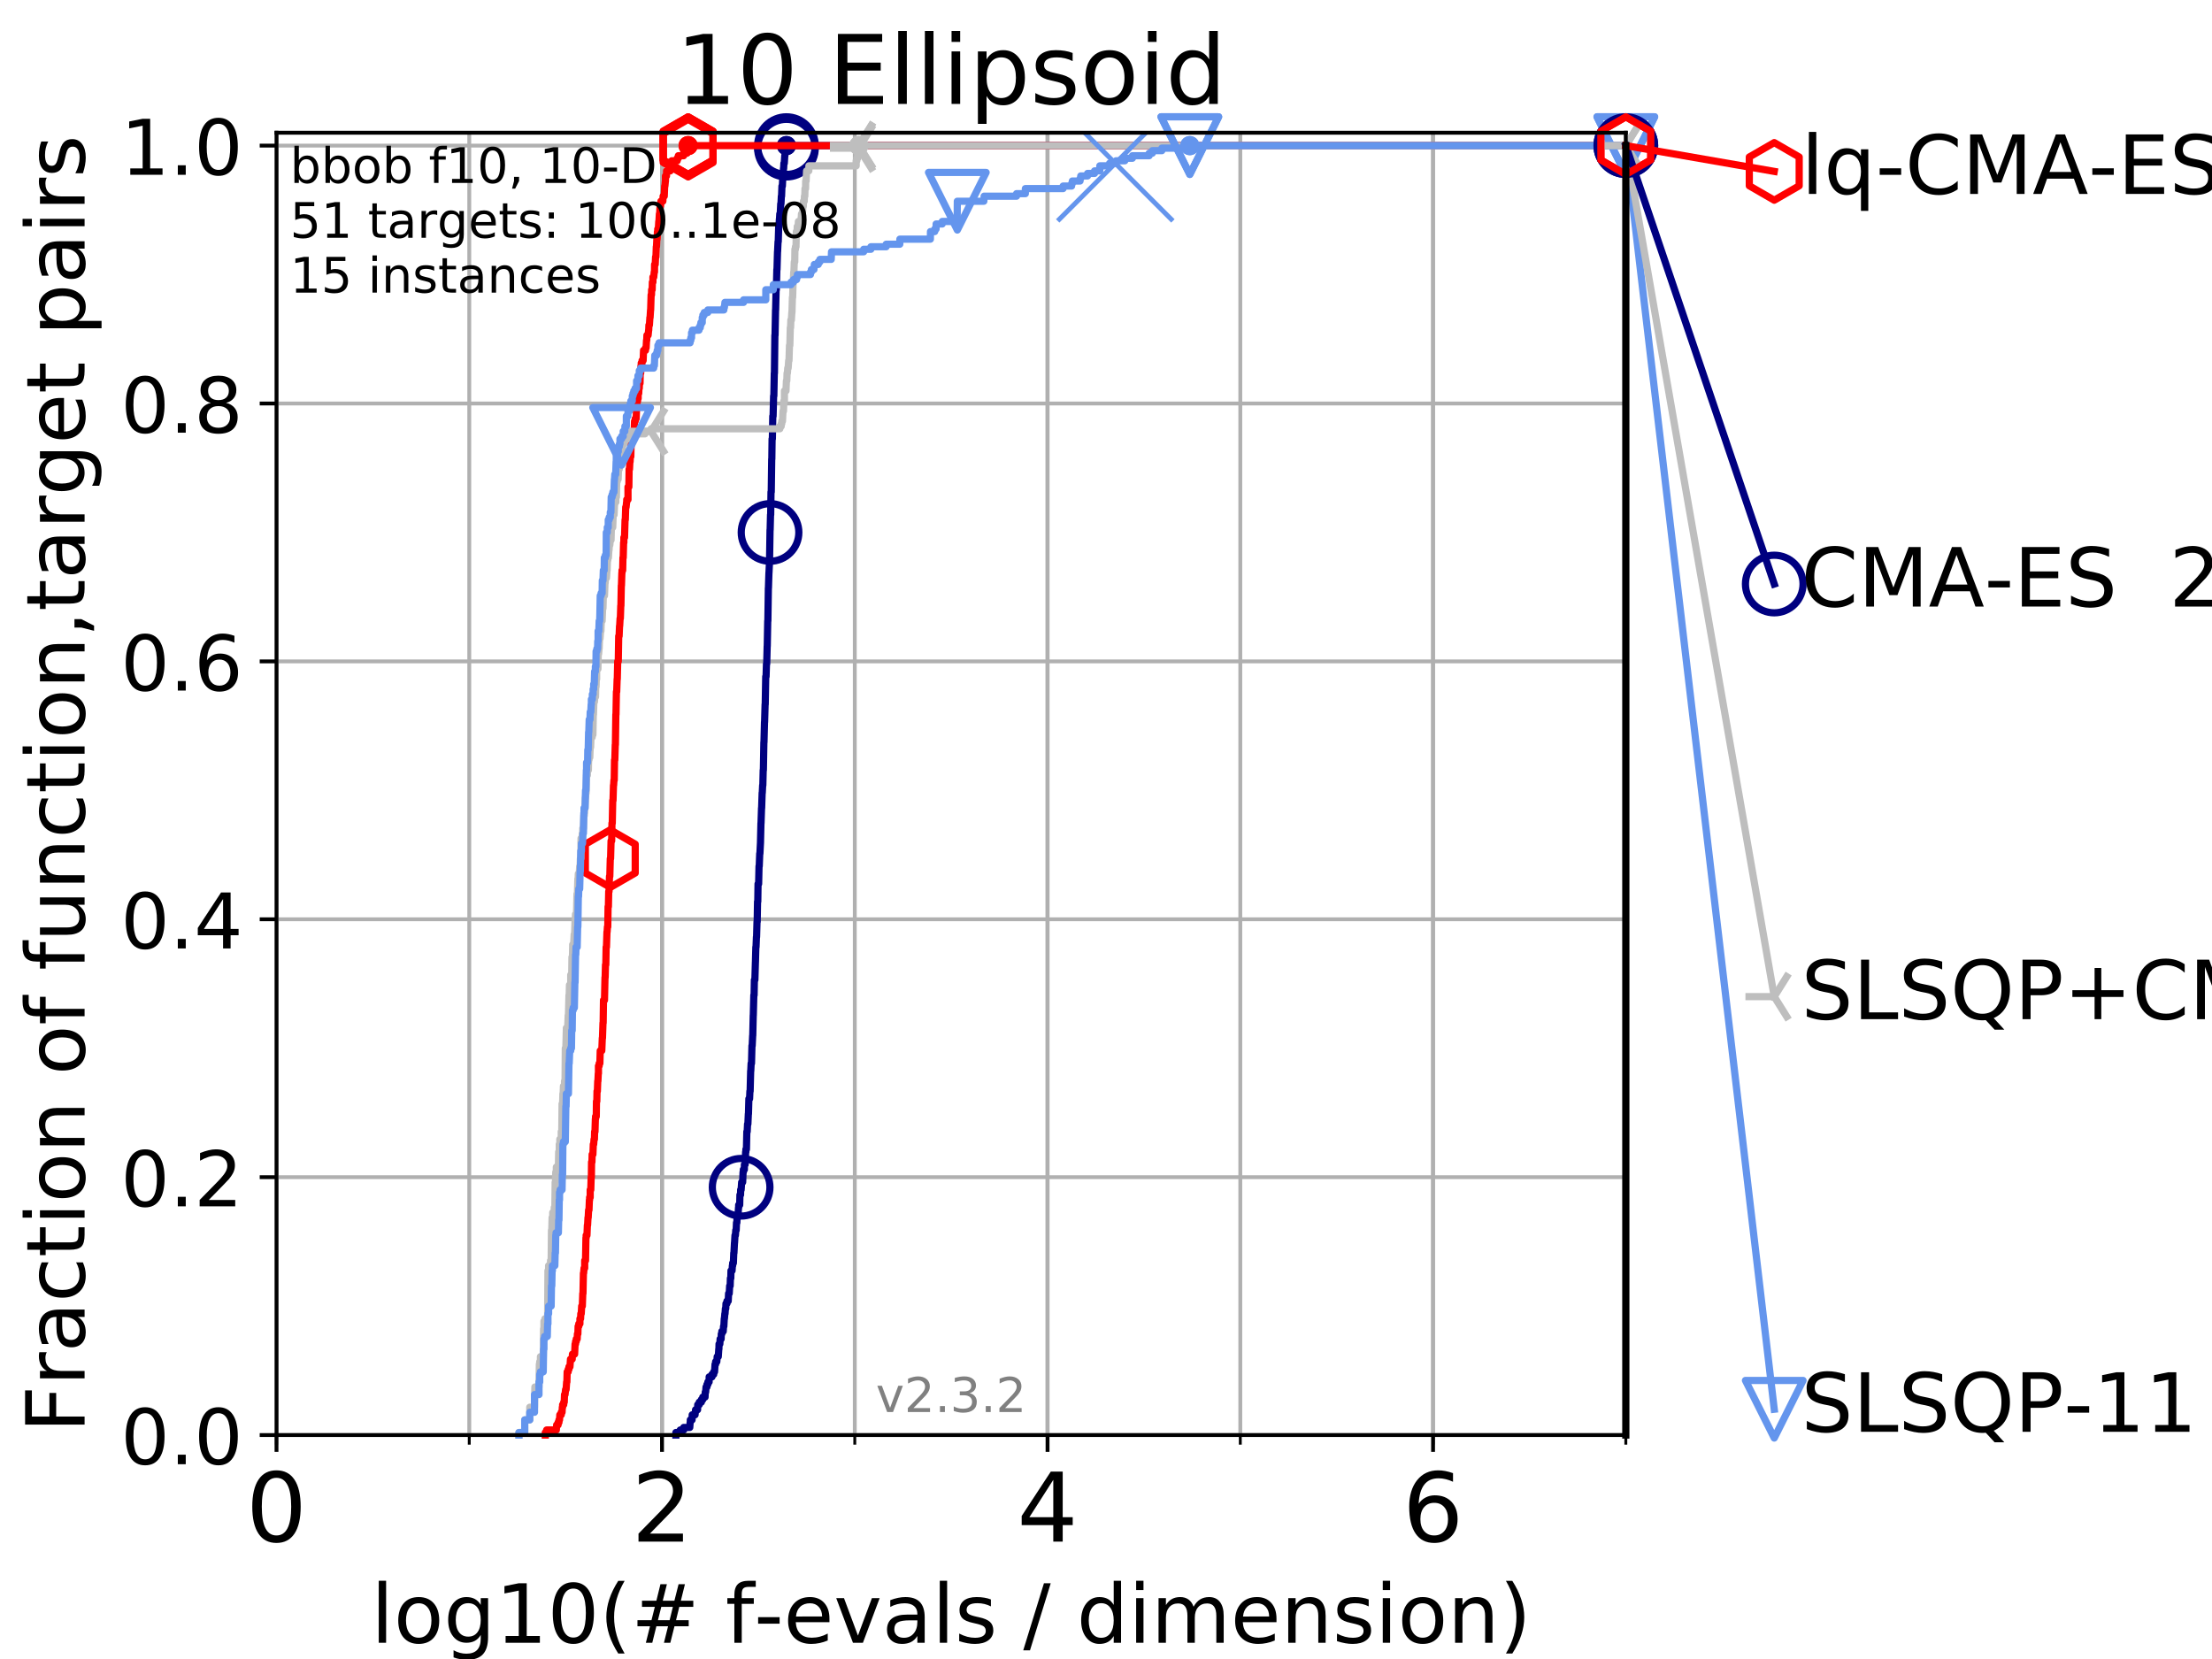 <?xml version="1.0" encoding="utf-8" standalone="no"?>
<!DOCTYPE svg PUBLIC "-//W3C//DTD SVG 1.1//EN"
  "http://www.w3.org/Graphics/SVG/1.1/DTD/svg11.dtd">
<!-- Created with matplotlib (https://matplotlib.org/) -->
<svg height="345.6pt" version="1.1" viewBox="0 0 460.8 345.6" width="460.8pt" xmlns="http://www.w3.org/2000/svg" xmlns:xlink="http://www.w3.org/1999/xlink">
 <defs>
  <style type="text/css">
*{stroke-linecap:butt;stroke-linejoin:round;}
  </style>
 </defs>
 <g id="figure_1">
  <g id="patch_1">
   <path d="M 0 345.6 
L 460.8 345.6 
L 460.8 0 
L 0 0 
z
" style="fill:#ffffff;"/>
  </g>
  <g id="axes_1">
   <g id="patch_2">
    <path d="M 57.6 298.944 
L 338.688 298.944 
L 338.688 27.648 
L 57.6 27.648 
z
" style="fill:#ffffff;"/>
   </g>
   <g id="matplotlib.axis_1">
    <g id="xtick_1">
     <g id="line2d_1">
      <path clip-path="url(#p492f954097)" d="M 57.6 298.944 
L 57.6 27.648 
" style="fill:none;stroke:#b0b0b0;stroke-linecap:square;stroke-width:0.8;"/>
     </g>
     <g id="line2d_2">
      <defs>
       <path d="M 0 0 
L 0 3.5 
" id="m8f38bc223a" style="stroke:#000000;stroke-width:0.8;"/>
      </defs>
      <g>
       <use style="stroke:#000000;stroke-width:0.8;" x="57.6" xlink:href="#m8f38bc223a" y="298.944"/>
      </g>
     </g>
     <g id="text_1">
      <!-- 0 -->
      <defs>
       <path d="M 31.781 66.406 
Q 24.172 66.406 20.328 58.906 
Q 16.5 51.422 16.5 36.375 
Q 16.5 21.391 20.328 13.891 
Q 24.172 6.391 31.781 6.391 
Q 39.453 6.391 43.281 13.891 
Q 47.125 21.391 47.125 36.375 
Q 47.125 51.422 43.281 58.906 
Q 39.453 66.406 31.781 66.406 
z
M 31.781 74.219 
Q 44.047 74.219 50.516 64.516 
Q 56.984 54.828 56.984 36.375 
Q 56.984 17.969 50.516 8.266 
Q 44.047 -1.422 31.781 -1.422 
Q 19.531 -1.422 13.062 8.266 
Q 6.594 17.969 6.594 36.375 
Q 6.594 54.828 13.062 64.516 
Q 19.531 74.219 31.781 74.219 
z
" id="DejaVuSans-48"/>
      </defs>
      <g transform="translate(51.237 321.141)scale(0.2 -0.2)">
       <use xlink:href="#DejaVuSans-48"/>
      </g>
     </g>
    </g>
    <g id="xtick_2">
     <g id="line2d_3">
      <path clip-path="url(#p492f954097)" d="M 137.911 298.944 
L 137.911 27.648 
" style="fill:none;stroke:#b0b0b0;stroke-linecap:square;stroke-width:0.8;"/>
     </g>
     <g id="line2d_4">
      <g>
       <use style="stroke:#000000;stroke-width:0.8;" x="137.911" xlink:href="#m8f38bc223a" y="298.944"/>
      </g>
     </g>
     <g id="text_2">
      <!-- 2 -->
      <defs>
       <path d="M 19.188 8.297 
L 53.609 8.297 
L 53.609 0 
L 7.328 0 
L 7.328 8.297 
Q 12.938 14.109 22.625 23.891 
Q 32.328 33.688 34.812 36.531 
Q 39.547 41.844 41.422 45.531 
Q 43.312 49.219 43.312 52.781 
Q 43.312 58.594 39.234 62.25 
Q 35.156 65.922 28.609 65.922 
Q 23.969 65.922 18.812 64.312 
Q 13.672 62.703 7.812 59.422 
L 7.812 69.391 
Q 13.766 71.781 18.938 73 
Q 24.125 74.219 28.422 74.219 
Q 39.75 74.219 46.484 68.547 
Q 53.219 62.891 53.219 53.422 
Q 53.219 48.922 51.531 44.891 
Q 49.859 40.875 45.406 35.406 
Q 44.188 33.984 37.641 27.219 
Q 31.109 20.453 19.188 8.297 
z
" id="DejaVuSans-50"/>
      </defs>
      <g transform="translate(131.548 321.141)scale(0.2 -0.2)">
       <use xlink:href="#DejaVuSans-50"/>
      </g>
     </g>
    </g>
    <g id="xtick_3">
     <g id="line2d_5">
      <path clip-path="url(#p492f954097)" d="M 218.222 298.944 
L 218.222 27.648 
" style="fill:none;stroke:#b0b0b0;stroke-linecap:square;stroke-width:0.8;"/>
     </g>
     <g id="line2d_6">
      <g>
       <use style="stroke:#000000;stroke-width:0.8;" x="218.222" xlink:href="#m8f38bc223a" y="298.944"/>
      </g>
     </g>
     <g id="text_3">
      <!-- 4 -->
      <defs>
       <path d="M 37.797 64.312 
L 12.891 25.391 
L 37.797 25.391 
z
M 35.203 72.906 
L 47.609 72.906 
L 47.609 25.391 
L 58.016 25.391 
L 58.016 17.188 
L 47.609 17.188 
L 47.609 0 
L 37.797 0 
L 37.797 17.188 
L 4.891 17.188 
L 4.891 26.703 
z
" id="DejaVuSans-52"/>
      </defs>
      <g transform="translate(211.859 321.141)scale(0.2 -0.2)">
       <use xlink:href="#DejaVuSans-52"/>
      </g>
     </g>
    </g>
    <g id="xtick_4">
     <g id="line2d_7">
      <path clip-path="url(#p492f954097)" d="M 298.533 298.944 
L 298.533 27.648 
" style="fill:none;stroke:#b0b0b0;stroke-linecap:square;stroke-width:0.8;"/>
     </g>
     <g id="line2d_8">
      <g>
       <use style="stroke:#000000;stroke-width:0.8;" x="298.533" xlink:href="#m8f38bc223a" y="298.944"/>
      </g>
     </g>
     <g id="text_4">
      <!-- 6 -->
      <defs>
       <path d="M 33.016 40.375 
Q 26.375 40.375 22.484 35.828 
Q 18.609 31.297 18.609 23.391 
Q 18.609 15.531 22.484 10.953 
Q 26.375 6.391 33.016 6.391 
Q 39.656 6.391 43.531 10.953 
Q 47.406 15.531 47.406 23.391 
Q 47.406 31.297 43.531 35.828 
Q 39.656 40.375 33.016 40.375 
z
M 52.594 71.297 
L 52.594 62.312 
Q 48.875 64.062 45.094 64.984 
Q 41.312 65.922 37.594 65.922 
Q 27.828 65.922 22.672 59.328 
Q 17.531 52.734 16.797 39.406 
Q 19.672 43.656 24.016 45.922 
Q 28.375 48.188 33.594 48.188 
Q 44.578 48.188 50.953 41.516 
Q 57.328 34.859 57.328 23.391 
Q 57.328 12.156 50.688 5.359 
Q 44.047 -1.422 33.016 -1.422 
Q 20.359 -1.422 13.672 8.266 
Q 6.984 17.969 6.984 36.375 
Q 6.984 53.656 15.188 63.938 
Q 23.391 74.219 37.203 74.219 
Q 40.922 74.219 44.703 73.484 
Q 48.484 72.75 52.594 71.297 
z
" id="DejaVuSans-54"/>
      </defs>
      <g transform="translate(292.17 321.141)scale(0.2 -0.2)">
       <use xlink:href="#DejaVuSans-54"/>
      </g>
     </g>
    </g>
    <g id="xtick_5">
     <g id="line2d_9">
      <path clip-path="url(#p492f954097)" d="M 57.6 298.944 
L 57.6 27.648 
" style="fill:none;stroke:#b0b0b0;stroke-linecap:square;stroke-width:0.8;"/>
     </g>
     <g id="line2d_10">
      <defs>
       <path d="M 0 0 
L 0 2 
" id="ma05a528b4d" style="stroke:#000000;stroke-width:0.6;"/>
      </defs>
      <g>
       <use style="stroke:#000000;stroke-width:0.6;" x="57.6" xlink:href="#ma05a528b4d" y="298.944"/>
      </g>
     </g>
    </g>
    <g id="xtick_6">
     <g id="line2d_11">
      <path clip-path="url(#p492f954097)" d="M 97.755 298.944 
L 97.755 27.648 
" style="fill:none;stroke:#b0b0b0;stroke-linecap:square;stroke-width:0.8;"/>
     </g>
     <g id="line2d_12">
      <g>
       <use style="stroke:#000000;stroke-width:0.6;" x="97.755" xlink:href="#ma05a528b4d" y="298.944"/>
      </g>
     </g>
    </g>
    <g id="xtick_7">
     <g id="line2d_13">
      <path clip-path="url(#p492f954097)" d="M 137.911 298.944 
L 137.911 27.648 
" style="fill:none;stroke:#b0b0b0;stroke-linecap:square;stroke-width:0.8;"/>
     </g>
     <g id="line2d_14">
      <g>
       <use style="stroke:#000000;stroke-width:0.6;" x="137.911" xlink:href="#ma05a528b4d" y="298.944"/>
      </g>
     </g>
    </g>
    <g id="xtick_8">
     <g id="line2d_15">
      <path clip-path="url(#p492f954097)" d="M 178.066 298.944 
L 178.066 27.648 
" style="fill:none;stroke:#b0b0b0;stroke-linecap:square;stroke-width:0.8;"/>
     </g>
     <g id="line2d_16">
      <g>
       <use style="stroke:#000000;stroke-width:0.6;" x="178.066" xlink:href="#ma05a528b4d" y="298.944"/>
      </g>
     </g>
    </g>
    <g id="xtick_9">
     <g id="line2d_17">
      <path clip-path="url(#p492f954097)" d="M 218.222 298.944 
L 218.222 27.648 
" style="fill:none;stroke:#b0b0b0;stroke-linecap:square;stroke-width:0.8;"/>
     </g>
     <g id="line2d_18">
      <g>
       <use style="stroke:#000000;stroke-width:0.6;" x="218.222" xlink:href="#ma05a528b4d" y="298.944"/>
      </g>
     </g>
    </g>
    <g id="xtick_10">
     <g id="line2d_19">
      <path clip-path="url(#p492f954097)" d="M 258.377 298.944 
L 258.377 27.648 
" style="fill:none;stroke:#b0b0b0;stroke-linecap:square;stroke-width:0.8;"/>
     </g>
     <g id="line2d_20">
      <g>
       <use style="stroke:#000000;stroke-width:0.6;" x="258.377" xlink:href="#ma05a528b4d" y="298.944"/>
      </g>
     </g>
    </g>
    <g id="xtick_11">
     <g id="line2d_21">
      <path clip-path="url(#p492f954097)" d="M 298.533 298.944 
L 298.533 27.648 
" style="fill:none;stroke:#b0b0b0;stroke-linecap:square;stroke-width:0.8;"/>
     </g>
     <g id="line2d_22">
      <g>
       <use style="stroke:#000000;stroke-width:0.6;" x="298.533" xlink:href="#ma05a528b4d" y="298.944"/>
      </g>
     </g>
    </g>
    <g id="xtick_12">
     <g id="line2d_23">
      <path clip-path="url(#p492f954097)" d="M 338.688 298.944 
L 338.688 27.648 
" style="fill:none;stroke:#b0b0b0;stroke-linecap:square;stroke-width:0.8;"/>
     </g>
     <g id="line2d_24">
      <g>
       <use style="stroke:#000000;stroke-width:0.6;" x="338.688" xlink:href="#ma05a528b4d" y="298.944"/>
      </g>
     </g>
    </g>
    <g id="text_5">
     <!-- log10(# f-evals / dimension) -->
     <defs>
      <path d="M 9.422 75.984 
L 18.406 75.984 
L 18.406 0 
L 9.422 0 
z
" id="DejaVuSans-108"/>
      <path d="M 30.609 48.391 
Q 23.391 48.391 19.188 42.75 
Q 14.984 37.109 14.984 27.297 
Q 14.984 17.484 19.156 11.844 
Q 23.344 6.203 30.609 6.203 
Q 37.797 6.203 41.984 11.859 
Q 46.188 17.531 46.188 27.297 
Q 46.188 37.016 41.984 42.703 
Q 37.797 48.391 30.609 48.391 
z
M 30.609 56 
Q 42.328 56 49.016 48.375 
Q 55.719 40.766 55.719 27.297 
Q 55.719 13.875 49.016 6.219 
Q 42.328 -1.422 30.609 -1.422 
Q 18.844 -1.422 12.172 6.219 
Q 5.516 13.875 5.516 27.297 
Q 5.516 40.766 12.172 48.375 
Q 18.844 56 30.609 56 
z
" id="DejaVuSans-111"/>
      <path d="M 45.406 27.984 
Q 45.406 37.75 41.375 43.109 
Q 37.359 48.484 30.078 48.484 
Q 22.859 48.484 18.828 43.109 
Q 14.797 37.75 14.797 27.984 
Q 14.797 18.266 18.828 12.891 
Q 22.859 7.516 30.078 7.516 
Q 37.359 7.516 41.375 12.891 
Q 45.406 18.266 45.406 27.984 
z
M 54.391 6.781 
Q 54.391 -7.172 48.188 -13.984 
Q 42 -20.797 29.203 -20.797 
Q 24.469 -20.797 20.266 -20.094 
Q 16.062 -19.391 12.109 -17.922 
L 12.109 -9.188 
Q 16.062 -11.328 19.922 -12.344 
Q 23.781 -13.375 27.781 -13.375 
Q 36.625 -13.375 41.016 -8.766 
Q 45.406 -4.156 45.406 5.172 
L 45.406 9.625 
Q 42.625 4.781 38.281 2.391 
Q 33.938 0 27.875 0 
Q 17.828 0 11.672 7.656 
Q 5.516 15.328 5.516 27.984 
Q 5.516 40.672 11.672 48.328 
Q 17.828 56 27.875 56 
Q 33.938 56 38.281 53.609 
Q 42.625 51.219 45.406 46.391 
L 45.406 54.688 
L 54.391 54.688 
z
" id="DejaVuSans-103"/>
      <path d="M 12.406 8.297 
L 28.516 8.297 
L 28.516 63.922 
L 10.984 60.406 
L 10.984 69.391 
L 28.422 72.906 
L 38.281 72.906 
L 38.281 8.297 
L 54.391 8.297 
L 54.391 0 
L 12.406 0 
z
" id="DejaVuSans-49"/>
      <path d="M 31 75.875 
Q 24.469 64.656 21.281 53.656 
Q 18.109 42.672 18.109 31.391 
Q 18.109 20.125 21.312 9.062 
Q 24.516 -2 31 -13.188 
L 23.188 -13.188 
Q 15.875 -1.703 12.234 9.375 
Q 8.594 20.453 8.594 31.391 
Q 8.594 42.281 12.203 53.312 
Q 15.828 64.359 23.188 75.875 
z
" id="DejaVuSans-40"/>
      <path d="M 51.125 44 
L 36.922 44 
L 32.812 27.688 
L 47.125 27.688 
z
M 43.797 71.781 
L 38.719 51.516 
L 52.984 51.516 
L 58.109 71.781 
L 65.922 71.781 
L 60.891 51.516 
L 76.125 51.516 
L 76.125 44 
L 58.984 44 
L 54.984 27.688 
L 70.516 27.688 
L 70.516 20.219 
L 53.078 20.219 
L 48 0 
L 40.188 0 
L 45.219 20.219 
L 30.906 20.219 
L 25.875 0 
L 18.016 0 
L 23.094 20.219 
L 7.719 20.219 
L 7.719 27.688 
L 24.906 27.688 
L 29 44 
L 13.281 44 
L 13.281 51.516 
L 30.906 51.516 
L 35.891 71.781 
z
" id="DejaVuSans-35"/>
      <path id="DejaVuSans-32"/>
      <path d="M 37.109 75.984 
L 37.109 68.5 
L 28.516 68.5 
Q 23.688 68.5 21.797 66.547 
Q 19.922 64.594 19.922 59.516 
L 19.922 54.688 
L 34.719 54.688 
L 34.719 47.703 
L 19.922 47.703 
L 19.922 0 
L 10.891 0 
L 10.891 47.703 
L 2.297 47.703 
L 2.297 54.688 
L 10.891 54.688 
L 10.891 58.5 
Q 10.891 67.625 15.141 71.797 
Q 19.391 75.984 28.609 75.984 
z
" id="DejaVuSans-102"/>
      <path d="M 4.891 31.391 
L 31.203 31.391 
L 31.203 23.391 
L 4.891 23.391 
z
" id="DejaVuSans-45"/>
      <path d="M 56.203 29.594 
L 56.203 25.203 
L 14.891 25.203 
Q 15.484 15.922 20.484 11.062 
Q 25.484 6.203 34.422 6.203 
Q 39.594 6.203 44.453 7.469 
Q 49.312 8.734 54.109 11.281 
L 54.109 2.781 
Q 49.266 0.734 44.188 -0.344 
Q 39.109 -1.422 33.891 -1.422 
Q 20.797 -1.422 13.156 6.188 
Q 5.516 13.812 5.516 26.812 
Q 5.516 40.234 12.766 48.109 
Q 20.016 56 32.328 56 
Q 43.359 56 49.781 48.891 
Q 56.203 41.797 56.203 29.594 
z
M 47.219 32.234 
Q 47.125 39.594 43.094 43.984 
Q 39.062 48.391 32.422 48.391 
Q 24.906 48.391 20.391 44.141 
Q 15.875 39.891 15.188 32.172 
z
" id="DejaVuSans-101"/>
      <path d="M 2.984 54.688 
L 12.5 54.688 
L 29.594 8.797 
L 46.688 54.688 
L 56.203 54.688 
L 35.688 0 
L 23.484 0 
z
" id="DejaVuSans-118"/>
      <path d="M 34.281 27.484 
Q 23.391 27.484 19.188 25 
Q 14.984 22.516 14.984 16.5 
Q 14.984 11.719 18.141 8.906 
Q 21.297 6.109 26.703 6.109 
Q 34.188 6.109 38.703 11.406 
Q 43.219 16.703 43.219 25.484 
L 43.219 27.484 
z
M 52.203 31.203 
L 52.203 0 
L 43.219 0 
L 43.219 8.297 
Q 40.141 3.328 35.547 0.953 
Q 30.953 -1.422 24.312 -1.422 
Q 15.922 -1.422 10.953 3.297 
Q 6 8.016 6 15.922 
Q 6 25.141 12.172 29.828 
Q 18.359 34.516 30.609 34.516 
L 43.219 34.516 
L 43.219 35.406 
Q 43.219 41.609 39.141 45 
Q 35.062 48.391 27.688 48.391 
Q 23 48.391 18.547 47.266 
Q 14.109 46.141 10.016 43.891 
L 10.016 52.203 
Q 14.938 54.109 19.578 55.047 
Q 24.219 56 28.609 56 
Q 40.484 56 46.344 49.844 
Q 52.203 43.703 52.203 31.203 
z
" id="DejaVuSans-97"/>
      <path d="M 44.281 53.078 
L 44.281 44.578 
Q 40.484 46.531 36.375 47.5 
Q 32.281 48.484 27.875 48.484 
Q 21.188 48.484 17.844 46.438 
Q 14.5 44.391 14.5 40.281 
Q 14.5 37.156 16.891 35.375 
Q 19.281 33.594 26.516 31.984 
L 29.594 31.297 
Q 39.156 29.25 43.188 25.516 
Q 47.219 21.781 47.219 15.094 
Q 47.219 7.469 41.188 3.016 
Q 35.156 -1.422 24.609 -1.422 
Q 20.219 -1.422 15.453 -0.562 
Q 10.688 0.297 5.422 2 
L 5.422 11.281 
Q 10.406 8.688 15.234 7.391 
Q 20.062 6.109 24.812 6.109 
Q 31.156 6.109 34.562 8.281 
Q 37.984 10.453 37.984 14.406 
Q 37.984 18.062 35.516 20.016 
Q 33.062 21.969 24.703 23.781 
L 21.578 24.516 
Q 13.234 26.266 9.516 29.906 
Q 5.812 33.547 5.812 39.891 
Q 5.812 47.609 11.281 51.797 
Q 16.75 56 26.812 56 
Q 31.781 56 36.172 55.266 
Q 40.578 54.547 44.281 53.078 
z
" id="DejaVuSans-115"/>
      <path d="M 25.391 72.906 
L 33.688 72.906 
L 8.297 -9.281 
L 0 -9.281 
z
" id="DejaVuSans-47"/>
      <path d="M 45.406 46.391 
L 45.406 75.984 
L 54.391 75.984 
L 54.391 0 
L 45.406 0 
L 45.406 8.203 
Q 42.578 3.328 38.25 0.953 
Q 33.938 -1.422 27.875 -1.422 
Q 17.969 -1.422 11.734 6.484 
Q 5.516 14.406 5.516 27.297 
Q 5.516 40.188 11.734 48.094 
Q 17.969 56 27.875 56 
Q 33.938 56 38.25 53.625 
Q 42.578 51.266 45.406 46.391 
z
M 14.797 27.297 
Q 14.797 17.391 18.875 11.75 
Q 22.953 6.109 30.078 6.109 
Q 37.203 6.109 41.297 11.75 
Q 45.406 17.391 45.406 27.297 
Q 45.406 37.203 41.297 42.844 
Q 37.203 48.484 30.078 48.484 
Q 22.953 48.484 18.875 42.844 
Q 14.797 37.203 14.797 27.297 
z
" id="DejaVuSans-100"/>
      <path d="M 9.422 54.688 
L 18.406 54.688 
L 18.406 0 
L 9.422 0 
z
M 9.422 75.984 
L 18.406 75.984 
L 18.406 64.594 
L 9.422 64.594 
z
" id="DejaVuSans-105"/>
      <path d="M 52 44.188 
Q 55.375 50.25 60.062 53.125 
Q 64.75 56 71.094 56 
Q 79.641 56 84.281 50.016 
Q 88.922 44.047 88.922 33.016 
L 88.922 0 
L 79.891 0 
L 79.891 32.719 
Q 79.891 40.578 77.094 44.375 
Q 74.312 48.188 68.609 48.188 
Q 61.625 48.188 57.562 43.547 
Q 53.516 38.922 53.516 30.906 
L 53.516 0 
L 44.484 0 
L 44.484 32.719 
Q 44.484 40.625 41.703 44.406 
Q 38.922 48.188 33.109 48.188 
Q 26.219 48.188 22.156 43.531 
Q 18.109 38.875 18.109 30.906 
L 18.109 0 
L 9.078 0 
L 9.078 54.688 
L 18.109 54.688 
L 18.109 46.188 
Q 21.188 51.219 25.484 53.609 
Q 29.781 56 35.688 56 
Q 41.656 56 45.828 52.969 
Q 50 49.953 52 44.188 
z
" id="DejaVuSans-109"/>
      <path d="M 54.891 33.016 
L 54.891 0 
L 45.906 0 
L 45.906 32.719 
Q 45.906 40.484 42.875 44.328 
Q 39.844 48.188 33.797 48.188 
Q 26.516 48.188 22.312 43.547 
Q 18.109 38.922 18.109 30.906 
L 18.109 0 
L 9.078 0 
L 9.078 54.688 
L 18.109 54.688 
L 18.109 46.188 
Q 21.344 51.125 25.703 53.562 
Q 30.078 56 35.797 56 
Q 45.219 56 50.047 50.172 
Q 54.891 44.344 54.891 33.016 
z
" id="DejaVuSans-110"/>
      <path d="M 8.016 75.875 
L 15.828 75.875 
Q 23.141 64.359 26.781 53.312 
Q 30.422 42.281 30.422 31.391 
Q 30.422 20.453 26.781 9.375 
Q 23.141 -1.703 15.828 -13.188 
L 8.016 -13.188 
Q 14.5 -2 17.703 9.062 
Q 20.906 20.125 20.906 31.391 
Q 20.906 42.672 17.703 53.656 
Q 14.5 64.656 8.016 75.875 
z
" id="DejaVuSans-41"/>
     </defs>
     <g transform="translate(77.303 342.218)scale(0.17 -0.17)">
      <use xlink:href="#DejaVuSans-108"/>
      <use x="27.783" xlink:href="#DejaVuSans-111"/>
      <use x="88.965" xlink:href="#DejaVuSans-103"/>
      <use x="152.441" xlink:href="#DejaVuSans-49"/>
      <use x="216.064" xlink:href="#DejaVuSans-48"/>
      <use x="279.688" xlink:href="#DejaVuSans-40"/>
      <use x="318.701" xlink:href="#DejaVuSans-35"/>
      <use x="402.49" xlink:href="#DejaVuSans-32"/>
      <use x="434.277" xlink:href="#DejaVuSans-102"/>
      <use x="469.404" xlink:href="#DejaVuSans-45"/>
      <use x="505.488" xlink:href="#DejaVuSans-101"/>
      <use x="567.012" xlink:href="#DejaVuSans-118"/>
      <use x="626.191" xlink:href="#DejaVuSans-97"/>
      <use x="687.471" xlink:href="#DejaVuSans-108"/>
      <use x="715.254" xlink:href="#DejaVuSans-115"/>
      <use x="767.354" xlink:href="#DejaVuSans-32"/>
      <use x="799.141" xlink:href="#DejaVuSans-47"/>
      <use x="832.832" xlink:href="#DejaVuSans-32"/>
      <use x="864.619" xlink:href="#DejaVuSans-100"/>
      <use x="928.096" xlink:href="#DejaVuSans-105"/>
      <use x="955.879" xlink:href="#DejaVuSans-109"/>
      <use x="1053.291" xlink:href="#DejaVuSans-101"/>
      <use x="1114.814" xlink:href="#DejaVuSans-110"/>
      <use x="1178.193" xlink:href="#DejaVuSans-115"/>
      <use x="1230.293" xlink:href="#DejaVuSans-105"/>
      <use x="1258.076" xlink:href="#DejaVuSans-111"/>
      <use x="1319.258" xlink:href="#DejaVuSans-110"/>
      <use x="1382.637" xlink:href="#DejaVuSans-41"/>
     </g>
    </g>
   </g>
   <g id="matplotlib.axis_2">
    <g id="ytick_1">
     <g id="line2d_25">
      <path clip-path="url(#p492f954097)" d="M 57.6 298.944 
L 338.688 298.944 
" style="fill:none;stroke:#b0b0b0;stroke-linecap:square;stroke-width:0.8;"/>
     </g>
     <g id="line2d_26">
      <defs>
       <path d="M 0 0 
L -3.5 0 
" id="m4029cb6da4" style="stroke:#000000;stroke-width:0.8;"/>
      </defs>
      <g>
       <use style="stroke:#000000;stroke-width:0.8;" x="57.6" xlink:href="#m4029cb6da4" y="298.944"/>
      </g>
     </g>
     <g id="text_6">
      <!-- 0.0 -->
      <defs>
       <path d="M 10.688 12.406 
L 21 12.406 
L 21 0 
L 10.688 0 
z
" id="DejaVuSans-46"/>
      </defs>
      <g transform="translate(25.155 305.023)scale(0.16 -0.16)">
       <use xlink:href="#DejaVuSans-48"/>
       <use x="63.623" xlink:href="#DejaVuSans-46"/>
       <use x="95.41" xlink:href="#DejaVuSans-48"/>
      </g>
     </g>
    </g>
    <g id="ytick_2">
     <g id="line2d_27">
      <path clip-path="url(#p492f954097)" d="M 57.6 245.222 
L 338.688 245.222 
" style="fill:none;stroke:#b0b0b0;stroke-linecap:square;stroke-width:0.8;"/>
     </g>
     <g id="line2d_28">
      <g>
       <use style="stroke:#000000;stroke-width:0.8;" x="57.6" xlink:href="#m4029cb6da4" y="245.222"/>
      </g>
     </g>
     <g id="text_7">
      <!-- 0.2 -->
      <g transform="translate(25.155 251.301)scale(0.16 -0.16)">
       <use xlink:href="#DejaVuSans-48"/>
       <use x="63.623" xlink:href="#DejaVuSans-46"/>
       <use x="95.41" xlink:href="#DejaVuSans-50"/>
      </g>
     </g>
    </g>
    <g id="ytick_3">
     <g id="line2d_29">
      <path clip-path="url(#p492f954097)" d="M 57.6 191.5 
L 338.688 191.5 
" style="fill:none;stroke:#b0b0b0;stroke-linecap:square;stroke-width:0.8;"/>
     </g>
     <g id="line2d_30">
      <g>
       <use style="stroke:#000000;stroke-width:0.8;" x="57.6" xlink:href="#m4029cb6da4" y="191.5"/>
      </g>
     </g>
     <g id="text_8">
      <!-- 0.4 -->
      <g transform="translate(25.155 197.579)scale(0.16 -0.16)">
       <use xlink:href="#DejaVuSans-48"/>
       <use x="63.623" xlink:href="#DejaVuSans-46"/>
       <use x="95.41" xlink:href="#DejaVuSans-52"/>
      </g>
     </g>
    </g>
    <g id="ytick_4">
     <g id="line2d_31">
      <path clip-path="url(#p492f954097)" d="M 57.6 137.778 
L 338.688 137.778 
" style="fill:none;stroke:#b0b0b0;stroke-linecap:square;stroke-width:0.8;"/>
     </g>
     <g id="line2d_32">
      <g>
       <use style="stroke:#000000;stroke-width:0.8;" x="57.6" xlink:href="#m4029cb6da4" y="137.778"/>
      </g>
     </g>
     <g id="text_9">
      <!-- 0.6 -->
      <g transform="translate(25.155 143.857)scale(0.16 -0.16)">
       <use xlink:href="#DejaVuSans-48"/>
       <use x="63.623" xlink:href="#DejaVuSans-46"/>
       <use x="95.41" xlink:href="#DejaVuSans-54"/>
      </g>
     </g>
    </g>
    <g id="ytick_5">
     <g id="line2d_33">
      <path clip-path="url(#p492f954097)" d="M 57.6 84.056 
L 338.688 84.056 
" style="fill:none;stroke:#b0b0b0;stroke-linecap:square;stroke-width:0.8;"/>
     </g>
     <g id="line2d_34">
      <g>
       <use style="stroke:#000000;stroke-width:0.8;" x="57.6" xlink:href="#m4029cb6da4" y="84.056"/>
      </g>
     </g>
     <g id="text_10">
      <!-- 0.8 -->
      <defs>
       <path d="M 31.781 34.625 
Q 24.75 34.625 20.719 30.859 
Q 16.703 27.094 16.703 20.516 
Q 16.703 13.922 20.719 10.156 
Q 24.75 6.391 31.781 6.391 
Q 38.812 6.391 42.859 10.172 
Q 46.922 13.969 46.922 20.516 
Q 46.922 27.094 42.891 30.859 
Q 38.875 34.625 31.781 34.625 
z
M 21.922 38.812 
Q 15.578 40.375 12.031 44.719 
Q 8.5 49.078 8.5 55.328 
Q 8.5 64.062 14.719 69.141 
Q 20.953 74.219 31.781 74.219 
Q 42.672 74.219 48.875 69.141 
Q 55.078 64.062 55.078 55.328 
Q 55.078 49.078 51.531 44.719 
Q 48 40.375 41.703 38.812 
Q 48.828 37.156 52.797 32.312 
Q 56.781 27.484 56.781 20.516 
Q 56.781 9.906 50.312 4.234 
Q 43.844 -1.422 31.781 -1.422 
Q 19.734 -1.422 13.25 4.234 
Q 6.781 9.906 6.781 20.516 
Q 6.781 27.484 10.781 32.312 
Q 14.797 37.156 21.922 38.812 
z
M 18.312 54.391 
Q 18.312 48.734 21.844 45.562 
Q 25.391 42.391 31.781 42.391 
Q 38.141 42.391 41.719 45.562 
Q 45.312 48.734 45.312 54.391 
Q 45.312 60.062 41.719 63.234 
Q 38.141 66.406 31.781 66.406 
Q 25.391 66.406 21.844 63.234 
Q 18.312 60.062 18.312 54.391 
z
" id="DejaVuSans-56"/>
      </defs>
      <g transform="translate(25.155 90.135)scale(0.16 -0.16)">
       <use xlink:href="#DejaVuSans-48"/>
       <use x="63.623" xlink:href="#DejaVuSans-46"/>
       <use x="95.41" xlink:href="#DejaVuSans-56"/>
      </g>
     </g>
    </g>
    <g id="ytick_6">
     <g id="line2d_35">
      <path clip-path="url(#p492f954097)" d="M 57.6 30.334 
L 338.688 30.334 
" style="fill:none;stroke:#b0b0b0;stroke-linecap:square;stroke-width:0.8;"/>
     </g>
     <g id="line2d_36">
      <g>
       <use style="stroke:#000000;stroke-width:0.8;" x="57.6" xlink:href="#m4029cb6da4" y="30.334"/>
      </g>
     </g>
     <g id="text_11">
      <!-- 1.0 -->
      <g transform="translate(25.155 36.413)scale(0.16 -0.16)">
       <use xlink:href="#DejaVuSans-49"/>
       <use x="63.623" xlink:href="#DejaVuSans-46"/>
       <use x="95.41" xlink:href="#DejaVuSans-48"/>
      </g>
     </g>
    </g>
    <g id="text_12">
     <!-- Fraction of function,target pairs -->
     <defs>
      <path d="M 9.812 72.906 
L 51.703 72.906 
L 51.703 64.594 
L 19.672 64.594 
L 19.672 43.109 
L 48.578 43.109 
L 48.578 34.812 
L 19.672 34.812 
L 19.672 0 
L 9.812 0 
z
" id="DejaVuSans-70"/>
      <path d="M 41.109 46.297 
Q 39.594 47.172 37.812 47.578 
Q 36.031 48 33.891 48 
Q 26.266 48 22.188 43.047 
Q 18.109 38.094 18.109 28.812 
L 18.109 0 
L 9.078 0 
L 9.078 54.688 
L 18.109 54.688 
L 18.109 46.188 
Q 20.953 51.172 25.484 53.578 
Q 30.031 56 36.531 56 
Q 37.453 56 38.578 55.875 
Q 39.703 55.766 41.062 55.516 
z
" id="DejaVuSans-114"/>
      <path d="M 48.781 52.594 
L 48.781 44.188 
Q 44.969 46.297 41.141 47.344 
Q 37.312 48.391 33.406 48.391 
Q 24.656 48.391 19.812 42.844 
Q 14.984 37.312 14.984 27.297 
Q 14.984 17.281 19.812 11.734 
Q 24.656 6.203 33.406 6.203 
Q 37.312 6.203 41.141 7.25 
Q 44.969 8.297 48.781 10.406 
L 48.781 2.094 
Q 45.016 0.344 40.984 -0.531 
Q 36.969 -1.422 32.422 -1.422 
Q 20.062 -1.422 12.781 6.344 
Q 5.516 14.109 5.516 27.297 
Q 5.516 40.672 12.859 48.328 
Q 20.219 56 33.016 56 
Q 37.156 56 41.109 55.141 
Q 45.062 54.297 48.781 52.594 
z
" id="DejaVuSans-99"/>
      <path d="M 18.312 70.219 
L 18.312 54.688 
L 36.812 54.688 
L 36.812 47.703 
L 18.312 47.703 
L 18.312 18.016 
Q 18.312 11.328 20.141 9.422 
Q 21.969 7.516 27.594 7.516 
L 36.812 7.516 
L 36.812 0 
L 27.594 0 
Q 17.188 0 13.234 3.875 
Q 9.281 7.766 9.281 18.016 
L 9.281 47.703 
L 2.688 47.703 
L 2.688 54.688 
L 9.281 54.688 
L 9.281 70.219 
z
" id="DejaVuSans-116"/>
      <path d="M 8.5 21.578 
L 8.5 54.688 
L 17.484 54.688 
L 17.484 21.922 
Q 17.484 14.156 20.5 10.266 
Q 23.531 6.391 29.594 6.391 
Q 36.859 6.391 41.078 11.031 
Q 45.312 15.672 45.312 23.688 
L 45.312 54.688 
L 54.297 54.688 
L 54.297 0 
L 45.312 0 
L 45.312 8.406 
Q 42.047 3.422 37.719 1 
Q 33.406 -1.422 27.688 -1.422 
Q 18.266 -1.422 13.375 4.438 
Q 8.5 10.297 8.5 21.578 
z
M 31.109 56 
z
" id="DejaVuSans-117"/>
      <path d="M 11.719 12.406 
L 22.016 12.406 
L 22.016 4 
L 14.016 -11.625 
L 7.719 -11.625 
L 11.719 4 
z
" id="DejaVuSans-44"/>
      <path d="M 18.109 8.203 
L 18.109 -20.797 
L 9.078 -20.797 
L 9.078 54.688 
L 18.109 54.688 
L 18.109 46.391 
Q 20.953 51.266 25.266 53.625 
Q 29.594 56 35.594 56 
Q 45.562 56 51.781 48.094 
Q 58.016 40.188 58.016 27.297 
Q 58.016 14.406 51.781 6.484 
Q 45.562 -1.422 35.594 -1.422 
Q 29.594 -1.422 25.266 0.953 
Q 20.953 3.328 18.109 8.203 
z
M 48.688 27.297 
Q 48.688 37.203 44.609 42.844 
Q 40.531 48.484 33.406 48.484 
Q 26.266 48.484 22.188 42.844 
Q 18.109 37.203 18.109 27.297 
Q 18.109 17.391 22.188 11.75 
Q 26.266 6.109 33.406 6.109 
Q 40.531 6.109 44.609 11.75 
Q 48.688 17.391 48.688 27.297 
z
" id="DejaVuSans-112"/>
     </defs>
     <g transform="translate(17.62 298.435)rotate(-90)scale(0.17 -0.17)">
      <use xlink:href="#DejaVuSans-70"/>
      <use x="57.41" xlink:href="#DejaVuSans-114"/>
      <use x="98.523" xlink:href="#DejaVuSans-97"/>
      <use x="159.803" xlink:href="#DejaVuSans-99"/>
      <use x="214.783" xlink:href="#DejaVuSans-116"/>
      <use x="253.992" xlink:href="#DejaVuSans-105"/>
      <use x="281.775" xlink:href="#DejaVuSans-111"/>
      <use x="342.957" xlink:href="#DejaVuSans-110"/>
      <use x="406.336" xlink:href="#DejaVuSans-32"/>
      <use x="438.123" xlink:href="#DejaVuSans-111"/>
      <use x="499.305" xlink:href="#DejaVuSans-102"/>
      <use x="534.51" xlink:href="#DejaVuSans-32"/>
      <use x="566.297" xlink:href="#DejaVuSans-102"/>
      <use x="601.502" xlink:href="#DejaVuSans-117"/>
      <use x="664.881" xlink:href="#DejaVuSans-110"/>
      <use x="728.26" xlink:href="#DejaVuSans-99"/>
      <use x="783.24" xlink:href="#DejaVuSans-116"/>
      <use x="822.449" xlink:href="#DejaVuSans-105"/>
      <use x="850.232" xlink:href="#DejaVuSans-111"/>
      <use x="911.414" xlink:href="#DejaVuSans-110"/>
      <use x="974.793" xlink:href="#DejaVuSans-44"/>
      <use x="1006.58" xlink:href="#DejaVuSans-116"/>
      <use x="1045.789" xlink:href="#DejaVuSans-97"/>
      <use x="1107.068" xlink:href="#DejaVuSans-114"/>
      <use x="1148.166" xlink:href="#DejaVuSans-103"/>
      <use x="1211.643" xlink:href="#DejaVuSans-101"/>
      <use x="1273.166" xlink:href="#DejaVuSans-116"/>
      <use x="1312.375" xlink:href="#DejaVuSans-32"/>
      <use x="1344.162" xlink:href="#DejaVuSans-112"/>
      <use x="1407.639" xlink:href="#DejaVuSans-97"/>
      <use x="1468.918" xlink:href="#DejaVuSans-105"/>
      <use x="1496.701" xlink:href="#DejaVuSans-114"/>
      <use x="1537.814" xlink:href="#DejaVuSans-115"/>
     </g>
    </g>
   </g>
   <g id="line2d_37">
    <defs>
     <path d="M 0 1.5 
C 0.398 1.5 0.779 1.342 1.061 1.061 
C 1.342 0.779 1.5 0.398 1.5 0 
C 1.5 -0.398 1.342 -0.779 1.061 -1.061 
C 0.779 -1.342 0.398 -1.5 0 -1.5 
C -0.398 -1.5 -0.779 -1.342 -1.061 -1.061 
C -1.342 -0.779 -1.5 -0.398 -1.5 0 
C -1.5 0.398 -1.342 0.779 -1.061 1.061 
C -0.779 1.342 -0.398 1.5 0 1.5 
z
" id="m4e755144e5" style="stroke:#000080;"/>
    </defs>
    <g>
     <use style="fill:#000080;stroke:#000080;" x="163.828" xlink:href="#m4e755144e5" y="30.334"/>
     <use style="fill:#000080;stroke:#000080;" x="163.828" xlink:href="#m4e755144e5" y="30.334"/>
    </g>
   </g>
   <g id="line2d_38">
    <path d="M 140.797 298.944 
L 140.797 298.417 
L 141.704 298.417 
L 141.704 297.891 
L 142.433 297.891 
L 142.433 297.364 
L 143.691 297.364 
L 143.766 296.311 
L 143.804 296.311 
L 143.804 295.784 
L 144.173 295.784 
L 144.197 294.731 
L 144.795 294.731 
L 144.9 293.677 
L 145.316 293.677 
L 145.35 292.624 
L 145.666 292.624 
L 145.666 292.097 
L 146.107 292.097 
L 146.107 291.57 
L 146.399 291.57 
L 146.399 291.044 
L 146.875 291.044 
L 146.917 289.99 
L 147 289.99 
L 147.082 288.937 
L 147.267 288.937 
L 147.267 288.41 
L 147.46 288.41 
L 147.46 287.884 
L 147.72 287.884 
L 147.73 286.83 
L 148.316 286.83 
L 148.316 286.304 
L 148.677 286.304 
L 148.677 285.777 
L 148.855 285.777 
L 148.957 284.197 
L 149.077 284.197 
L 149.077 283.67 
L 149.323 283.67 
L 149.405 282.617 
L 149.629 282.617 
L 149.735 281.037 
L 149.762 281.037 
L 149.788 279.983 
L 149.955 279.983 
L 150.016 278.93 
L 150.224 278.93 
L 150.258 277.877 
L 150.37 277.877 
L 150.37 277.35 
L 150.658 277.35 
L 150.725 276.296 
L 150.791 276.296 
L 150.875 274.716 
L 150.908 274.716 
L 150.999 273.663 
L 151.04 273.663 
L 151.113 272.61 
L 151.187 272.61 
L 151.236 271.556 
L 151.438 271.556 
L 151.438 271.03 
L 151.701 271.03 
L 151.779 269.45 
L 151.913 269.45 
L 151.999 267.87 
L 152.107 267.87 
L 152.153 266.289 
L 152.238 266.289 
L 152.276 264.709 
L 152.504 264.709 
L 152.565 263.656 
L 152.625 263.656 
L 152.625 263.129 
L 152.774 263.129 
L 152.856 261.023 
L 152.893 261.023 
L 153.003 258.916 
L 153.018 258.916 
L 153.113 257.336 
L 153.2 257.336 
L 153.273 256.282 
L 153.359 256.282 
L 153.424 254.702 
L 153.502 254.702 
L 153.538 253.649 
L 153.623 253.649 
L 153.623 253.122 
L 153.743 253.122 
L 153.848 251.542 
L 153.876 251.542 
L 153.876 251.016 
L 154.091 251.016 
L 154.14 248.909 
L 154.27 248.909 
L 154.29 247.855 
L 154.392 247.855 
L 154.5 246.275 
L 154.708 246.275 
L 154.794 244.169 
L 154.854 244.169 
L 154.854 243.642 
L 155.064 243.642 
L 155.07 242.589 
L 155.226 242.589 
L 155.329 239.955 
L 155.38 239.955 
L 155.38 239.428 
L 155.495 239.428 
L 155.578 235.742 
L 155.654 235.742 
L 155.729 234.162 
L 155.798 234.162 
L 155.892 232.055 
L 155.916 232.055 
L 156.003 228.895 
L 156.151 228.895 
L 156.218 227.315 
L 156.267 227.315 
L 156.376 223.101 
L 156.4 223.101 
L 156.473 221.521 
L 156.551 221.521 
L 156.646 217.834 
L 156.694 217.834 
L 156.794 215.728 
L 156.812 215.728 
L 156.912 211.514 
L 156.924 211.514 
L 157.035 207.301 
L 157.093 207.301 
L 157.151 204.141 
L 157.255 204.141 
L 157.364 200.454 
L 157.37 200.454 
L 157.455 197.294 
L 157.495 197.294 
L 157.58 195.187 
L 157.608 195.187 
L 157.698 192.027 
L 157.737 192.027 
L 157.81 187.813 
L 157.86 187.813 
L 157.915 184.126 
L 158.037 184.126 
L 158.119 180.44 
L 158.163 180.44 
L 158.266 177.806 
L 158.304 177.806 
L 158.412 175.699 
L 158.417 175.699 
L 158.519 171.486 
L 158.535 171.486 
L 158.642 168.326 
L 158.663 168.326 
L 158.769 165.166 
L 158.795 165.166 
L 158.874 163.586 
L 158.911 163.586 
L 158.989 160.426 
L 159.025 160.426 
L 159.129 154.632 
L 159.15 154.632 
L 159.258 150.419 
L 159.278 150.419 
L 159.385 146.732 
L 159.411 146.732 
L 159.517 140.938 
L 159.588 140.938 
L 159.668 138.305 
L 159.718 138.305 
L 159.818 134.618 
L 159.833 134.618 
L 159.932 129.351 
L 159.961 129.351 
L 160.064 122.504 
L 160.079 122.504 
L 160.181 119.344 
L 160.191 119.344 
L 160.293 117.237 
L 160.303 117.237 
L 160.413 110.39 
L 160.433 110.39 
L 160.514 107.23 
L 160.547 107.23 
L 160.614 102.49 
L 160.666 102.49 
L 160.76 95.643 
L 160.784 95.643 
L 160.84 91.43 
L 160.896 91.43 
L 160.985 86.69 
L 161.049 86.69 
L 161.156 82.476 
L 161.206 82.476 
L 161.298 77.736 
L 161.329 77.736 
L 161.42 69.836 
L 161.456 69.836 
L 161.56 64.569 
L 161.578 64.569 
L 161.677 60.355 
L 161.726 60.355 
L 161.832 56.142 
L 161.863 56.142 
L 161.969 52.455 
L 161.982 52.455 
L 162.082 50.348 
L 162.122 50.348 
L 162.217 47.188 
L 162.273 47.188 
L 162.368 45.608 
L 162.385 45.608 
L 162.445 44.555 
L 162.539 44.555 
L 162.64 42.448 
L 162.691 42.448 
L 162.771 40.868 
L 162.813 40.868 
L 162.892 38.761 
L 162.979 38.761 
L 163.078 36.654 
L 163.132 36.654 
L 163.218 35.074 
L 163.246 35.074 
L 163.299 34.021 
L 163.38 34.021 
L 163.481 32.441 
L 163.506 32.441 
L 163.578 31.387 
L 163.721 31.387 
L 163.828 30.334 
L 338.688 30.334 
L 338.688 30.334 
" style="fill:none;stroke:#000080;stroke-linecap:square;stroke-width:1.5;"/>
   </g>
   <g id="line2d_39">
    <defs>
     <path d="M 0 6 
C 1.591 6 3.117 5.368 4.243 4.243 
C 5.368 3.117 6 1.591 6 0 
C 6 -1.591 5.368 -3.117 4.243 -4.243 
C 3.117 -5.368 1.591 -6 0 -6 
C -1.591 -6 -3.117 -5.368 -4.243 -4.243 
C -5.368 -3.117 -6 -1.591 -6 0 
C -6 1.591 -5.368 3.117 -4.243 4.243 
C -3.117 5.368 -1.591 6 0 6 
z
" id="mc5b3105c93" style="stroke:#000080;stroke-width:1.5;"/>
    </defs>
    <g>
     <use style="fill-opacity:0;stroke:#000080;stroke-width:1.5;" x="154.392" xlink:href="#mc5b3105c93" y="247.329"/>
     <use style="fill-opacity:0;stroke:#000080;stroke-width:1.5;" x="160.413" xlink:href="#mc5b3105c93" y="110.917"/>
     <use style="fill-opacity:0;stroke:#000080;stroke-width:1.5;" x="163.828" xlink:href="#mc5b3105c93" y="30.861"/>
     <use style="fill-opacity:0;stroke:#000080;stroke-width:1.5;" x="163.828" xlink:href="#mc5b3105c93" y="30.334"/>
     <use style="fill-opacity:0;stroke:#000080;stroke-width:1.5;" x="338.688" xlink:href="#mc5b3105c93" y="30.334"/>
    </g>
   </g>
   <g id="line2d_40">
    <path style="fill:none;stroke:#000080;stroke-linecap:square;stroke-width:1.5;"/>
    <g/>
   </g>
   <g id="line2d_41">
    <defs>
     <path d="M 0 1.5 
C 0.398 1.5 0.779 1.342 1.061 1.061 
C 1.342 0.779 1.5 0.398 1.5 0 
C 1.5 -0.398 1.342 -0.779 1.061 -1.061 
C 0.779 -1.342 0.398 -1.5 0 -1.5 
C -0.398 -1.5 -0.779 -1.342 -1.061 -1.061 
C -1.342 -0.779 -1.5 -0.398 -1.5 0 
C -1.5 0.398 -1.342 0.779 -1.061 1.061 
C -0.779 1.342 -0.398 1.5 0 1.5 
z
" id="m55bf666852" style="stroke:#ff0000;"/>
    </defs>
    <g>
     <use style="fill:#ff0000;stroke:#ff0000;" x="143.35" xlink:href="#m55bf666852" y="30.334"/>
     <use style="fill:#ff0000;stroke:#ff0000;" x="143.35" xlink:href="#m55bf666852" y="30.334"/>
    </g>
   </g>
   <g id="line2d_42">
    <path d="M 113.595 298.944 
L 113.595 298.417 
L 113.874 298.417 
L 113.874 297.891 
L 115.897 297.891 
L 115.959 296.837 
L 116.263 296.837 
L 116.263 296.311 
L 116.443 296.311 
L 116.443 295.784 
L 116.562 295.784 
L 116.621 294.731 
L 116.914 294.731 
L 116.914 294.204 
L 117.088 294.204 
L 117.145 293.15 
L 117.203 293.15 
L 117.203 292.624 
L 117.43 292.624 
L 117.43 292.097 
L 117.542 292.097 
L 117.598 290.517 
L 117.71 290.517 
L 117.821 289.464 
L 117.931 289.464 
L 118.04 287.884 
L 118.094 287.884 
L 118.149 285.777 
L 118.364 285.777 
L 118.364 285.25 
L 118.524 285.25 
L 118.524 284.723 
L 118.734 284.723 
L 118.839 283.143 
L 119.199 283.143 
L 119.25 282.09 
L 119.702 282.09 
L 119.801 279.983 
L 119.899 279.983 
L 119.899 279.457 
L 120.045 279.457 
L 120.045 278.93 
L 120.239 278.93 
L 120.287 277.877 
L 120.382 277.877 
L 120.43 276.296 
L 120.572 276.296 
L 120.572 275.77 
L 120.806 275.77 
L 120.806 274.716 
L 120.945 274.716 
L 120.991 273.663 
L 121.083 273.663 
L 121.174 272.083 
L 121.31 272.083 
L 121.4 269.45 
L 121.445 269.45 
L 121.535 265.236 
L 121.579 265.236 
L 121.668 264.183 
L 121.8 264.183 
L 121.8 262.603 
L 121.975 262.603 
L 122.062 257.862 
L 122.105 257.862 
L 122.105 257.336 
L 122.277 257.336 
L 122.362 255.229 
L 122.405 255.229 
L 122.489 253.649 
L 122.531 253.649 
L 122.615 252.069 
L 122.699 252.069 
L 122.782 249.962 
L 122.824 249.962 
L 122.824 249.436 
L 122.948 249.436 
L 122.948 247.855 
L 123.071 247.855 
L 123.152 245.222 
L 123.193 245.222 
L 123.233 242.062 
L 123.314 242.062 
L 123.354 240.482 
L 123.514 240.482 
L 123.594 238.375 
L 123.673 238.375 
L 123.751 237.322 
L 123.83 237.322 
L 123.869 235.742 
L 123.947 235.742 
L 124.024 233.108 
L 124.063 233.108 
L 124.063 232.582 
L 124.216 232.582 
L 124.255 229.421 
L 124.331 229.421 
L 124.369 227.315 
L 124.444 227.315 
L 124.52 225.208 
L 124.557 225.208 
L 124.632 223.628 
L 124.669 223.628 
L 124.669 222.048 
L 124.818 222.048 
L 124.818 221.521 
L 124.965 221.521 
L 125.038 218.888 
L 125.363 218.888 
L 125.471 216.254 
L 125.506 216.254 
L 125.612 213.094 
L 125.648 213.094 
L 125.718 208.354 
L 125.927 208.354 
L 126.031 203.614 
L 126.065 203.614 
L 126.134 200.98 
L 126.202 200.98 
L 126.27 197.294 
L 126.338 197.294 
L 126.44 194.133 
L 126.473 194.133 
L 126.54 193.08 
L 126.607 193.08 
L 126.674 188.867 
L 126.74 188.867 
L 126.806 185.706 
L 126.872 185.706 
L 126.97 182.546 
L 127.035 182.546 
L 127.133 178.86 
L 127.197 178.86 
L 127.294 175.173 
L 127.421 175.173 
L 127.485 171.486 
L 127.548 171.486 
L 127.643 166.746 
L 127.706 166.746 
L 127.799 163.586 
L 127.83 163.586 
L 127.892 162.532 
L 127.954 162.532 
L 128.016 158.319 
L 128.077 158.319 
L 128.169 155.159 
L 128.199 155.159 
L 128.291 148.838 
L 128.321 148.838 
L 128.411 144.098 
L 128.471 144.098 
L 128.561 141.465 
L 128.591 141.465 
L 128.68 137.778 
L 128.798 137.778 
L 128.886 132.511 
L 128.973 132.511 
L 129.06 130.404 
L 129.089 130.404 
L 129.176 128.824 
L 129.233 128.824 
L 129.319 126.191 
L 129.348 126.191 
L 129.433 121.977 
L 129.461 121.977 
L 129.546 119.344 
L 129.574 119.344 
L 129.574 118.817 
L 129.714 118.817 
L 129.77 116.184 
L 129.826 116.184 
L 129.909 113.024 
L 129.964 113.024 
L 129.964 111.97 
L 130.101 111.97 
L 130.209 108.284 
L 130.264 108.284 
L 130.345 105.65 
L 130.425 105.65 
L 130.532 104.597 
L 130.559 104.597 
L 130.559 104.07 
L 130.822 104.07 
L 130.822 101.437 
L 131.005 101.437 
L 131.056 97.75 
L 131.134 97.75 
L 131.211 96.17 
L 131.262 96.17 
L 131.313 95.116 
L 131.414 95.116 
L 131.49 91.43 
L 131.864 91.43 
L 131.889 89.85 
L 132.109 89.85 
L 132.182 87.743 
L 132.327 87.743 
L 132.327 87.216 
L 132.518 87.216 
L 132.613 85.109 
L 132.66 85.109 
L 132.73 83.529 
L 132.824 83.529 
L 132.824 83.003 
L 132.94 83.003 
L 132.94 81.949 
L 133.056 81.949 
L 133.102 80.896 
L 133.171 80.896 
L 133.216 79.843 
L 133.33 79.843 
L 133.375 77.736 
L 133.466 77.736 
L 133.533 76.156 
L 133.578 76.156 
L 133.578 75.629 
L 133.756 75.629 
L 133.756 75.102 
L 133.976 75.102 
L 134.063 72.996 
L 134.471 72.996 
L 134.471 72.469 
L 134.598 72.469 
L 134.682 70.889 
L 134.724 70.889 
L 134.766 69.836 
L 135.015 69.836 
L 135.118 68.782 
L 135.138 68.782 
L 135.179 67.729 
L 135.281 67.729 
L 135.382 66.149 
L 135.422 66.149 
L 135.522 64.569 
L 135.542 64.569 
L 135.642 61.409 
L 135.721 61.409 
L 135.741 60.355 
L 135.859 60.355 
L 135.898 58.775 
L 136.015 58.775 
L 136.015 57.722 
L 136.189 57.722 
L 136.285 56.668 
L 136.343 56.668 
L 136.362 55.088 
L 136.495 55.088 
L 136.57 53.508 
L 136.645 53.508 
L 136.72 51.402 
L 136.757 51.402 
L 136.832 49.821 
L 136.887 49.821 
L 136.961 48.241 
L 137.016 48.241 
L 137.016 47.715 
L 137.144 47.715 
L 137.235 46.135 
L 137.271 46.135 
L 137.362 44.555 
L 137.416 44.555 
L 137.505 42.975 
L 137.576 42.975 
L 137.683 41.921 
L 138.084 41.921 
L 138.136 40.868 
L 138.375 40.868 
L 138.46 38.761 
L 138.511 38.761 
L 138.612 37.708 
L 138.628 37.708 
L 138.628 36.654 
L 138.845 36.654 
L 138.861 35.601 
L 139.62 35.601 
L 139.62 35.074 
L 139.778 35.074 
L 139.809 34.021 
L 139.934 34.021 
L 139.934 33.494 
L 141.076 33.494 
L 141.076 32.968 
L 141.307 32.968 
L 141.307 32.441 
L 142.406 32.441 
L 142.406 31.914 
L 143.119 31.914 
L 143.119 30.861 
L 143.35 30.861 
L 143.35 30.334 
L 338.688 30.334 
L 338.688 30.334 
" style="fill:none;stroke:#ff0000;stroke-linecap:square;stroke-width:1.5;"/>
   </g>
   <g id="line2d_43">
    <defs>
     <path d="M 0 -6 
L -5.196 -3 
L -5.196 3 
L -0 6 
L 5.196 3 
L 5.196 -3 
z
" id="md9c62f15ef" style="stroke:#ff0000;stroke-linejoin:miter;stroke-width:1.5;"/>
    </defs>
    <g>
     <use style="fill-opacity:0;stroke:#ff0000;stroke-linejoin:miter;stroke-width:1.5;" x="127.133" xlink:href="#md9c62f15ef" y="178.86"/>
     <use style="fill-opacity:0;stroke:#ff0000;stroke-linejoin:miter;stroke-width:1.5;" x="143.35" xlink:href="#md9c62f15ef" y="30.861"/>
     <use style="fill-opacity:0;stroke:#ff0000;stroke-linejoin:miter;stroke-width:1.5;" x="143.35" xlink:href="#md9c62f15ef" y="30.334"/>
     <use style="fill-opacity:0;stroke:#ff0000;stroke-linejoin:miter;stroke-width:1.5;" x="143.35" xlink:href="#md9c62f15ef" y="30.334"/>
     <use style="fill-opacity:0;stroke:#ff0000;stroke-linejoin:miter;stroke-width:1.5;" x="338.688" xlink:href="#md9c62f15ef" y="30.334"/>
    </g>
   </g>
   <g id="line2d_44">
    <path style="fill:none;stroke:#ff0000;stroke-linecap:square;stroke-width:1.5;"/>
    <g/>
   </g>
   <g id="line2d_45">
    <defs>
     <path d="M 0 1.5 
C 0.398 1.5 0.779 1.342 1.061 1.061 
C 1.342 0.779 1.5 0.398 1.5 0 
C 1.5 -0.398 1.342 -0.779 1.061 -1.061 
C 0.779 -1.342 0.398 -1.5 0 -1.5 
C -0.398 -1.5 -0.779 -1.342 -1.061 -1.061 
C -1.342 -0.779 -1.5 -0.398 -1.5 0 
C -1.5 0.398 -1.342 0.779 -1.061 1.061 
C -0.779 1.342 -0.398 1.5 0 1.5 
z
" id="m4ffe3ec5f1" style="stroke:#bebebe;"/>
    </defs>
    <g>
     <use style="fill:#bebebe;stroke:#bebebe;" x="178.887" xlink:href="#m4ffe3ec5f1" y="30.334"/>
     <use style="fill:#bebebe;stroke:#bebebe;" x="178.887" xlink:href="#m4ffe3ec5f1" y="30.334"/>
    </g>
   </g>
   <g id="line2d_46">
    <path d="M 108.103 298.944 
L 108.103 298.417 
L 109.312 298.417 
L 109.312 295.784 
L 110.359 295.784 
L 110.359 293.15 
L 111.346 293.15 
L 111.426 288.937 
L 112.281 288.937 
L 112.356 284.197 
L 112.432 284.197 
L 112.432 283.67 
L 112.581 283.67 
L 112.581 282.617 
L 113.168 282.617 
L 113.24 276.823 
L 113.311 276.823 
L 113.311 275.243 
L 113.524 275.243 
L 113.524 274.716 
L 114.08 274.716 
L 114.148 264.709 
L 114.284 264.709 
L 114.284 263.656 
L 114.685 263.656 
L 114.685 262.603 
L 114.817 262.603 
L 114.882 256.282 
L 114.947 256.282 
L 115.012 253.649 
L 115.141 253.649 
L 115.141 252.596 
L 115.46 252.596 
L 115.46 251.542 
L 115.586 251.542 
L 115.649 246.275 
L 115.711 246.275 
L 115.773 244.169 
L 115.897 244.169 
L 115.897 243.115 
L 116.323 243.115 
L 116.383 239.955 
L 116.503 239.955 
L 116.503 238.375 
L 116.621 238.375 
L 116.621 237.322 
L 116.914 237.322 
L 116.914 235.742 
L 117.03 235.742 
L 117.088 229.948 
L 117.203 229.948 
L 117.26 227.841 
L 117.317 227.841 
L 117.373 226.261 
L 117.598 226.261 
L 117.598 225.208 
L 117.71 225.208 
L 117.765 218.361 
L 117.876 218.361 
L 117.985 214.148 
L 118.257 214.148 
L 118.364 211.514 
L 118.417 211.514 
L 118.524 207.301 
L 118.577 207.301 
L 118.629 205.194 
L 118.891 205.194 
L 118.891 203.087 
L 119.097 203.087 
L 119.148 199.4 
L 119.25 199.4 
L 119.301 196.767 
L 119.503 196.767 
L 119.603 194.66 
L 119.702 194.66 
L 119.801 191.5 
L 119.85 191.5 
L 119.899 190.447 
L 120.094 190.447 
L 120.191 186.233 
L 120.287 186.233 
L 120.382 183.073 
L 120.43 183.073 
L 120.477 182.02 
L 120.666 182.02 
L 120.759 180.44 
L 120.852 180.44 
L 120.899 178.86 
L 120.991 178.86 
L 121.037 174.646 
L 121.265 174.646 
L 121.31 173.593 
L 121.4 173.593 
L 121.4 172.539 
L 121.535 172.539 
L 121.624 169.906 
L 121.712 169.906 
L 121.8 168.326 
L 121.844 168.326 
L 121.931 166.219 
L 121.975 166.219 
L 122.062 165.166 
L 122.105 165.166 
L 122.191 161.479 
L 122.362 161.479 
L 122.362 160.426 
L 122.573 160.426 
L 122.615 158.319 
L 122.699 158.319 
L 122.699 157.792 
L 122.865 157.792 
L 122.948 155.685 
L 123.03 155.685 
L 123.111 153.579 
L 123.354 153.579 
L 123.354 153.052 
L 123.514 153.052 
L 123.594 148.838 
L 123.633 148.838 
L 123.712 146.205 
L 123.83 146.205 
L 123.908 145.152 
L 124.063 145.152 
L 124.101 143.045 
L 124.178 143.045 
L 124.216 141.465 
L 124.293 141.465 
L 124.293 139.358 
L 124.557 139.358 
L 124.632 136.198 
L 124.707 136.198 
L 124.781 135.145 
L 124.818 135.145 
L 124.892 133.038 
L 125.002 133.038 
L 125.111 131.458 
L 125.183 131.458 
L 125.256 129.351 
L 125.435 129.351 
L 125.542 126.718 
L 125.612 126.718 
L 125.683 124.084 
L 125.927 124.084 
L 126.031 121.451 
L 126.065 121.451 
L 126.134 120.397 
L 126.338 120.397 
L 126.44 118.817 
L 126.473 118.817 
L 126.54 116.711 
L 126.607 116.711 
L 126.607 116.184 
L 126.74 116.184 
L 126.839 114.604 
L 126.872 114.604 
L 126.937 113.55 
L 127.035 113.55 
L 127.133 112.497 
L 127.294 112.497 
L 127.358 109.864 
L 127.643 109.864 
L 127.737 107.23 
L 127.923 107.23 
L 128.016 105.124 
L 128.047 105.124 
L 128.047 104.597 
L 128.291 104.597 
L 128.291 103.543 
L 128.411 103.543 
L 128.471 100.383 
L 128.561 100.383 
L 128.561 99.857 
L 128.768 99.857 
L 128.856 97.75 
L 129.002 97.75 
L 129.002 96.697 
L 129.147 96.697 
L 129.147 96.17 
L 129.348 96.17 
L 129.348 94.063 
L 129.49 94.063 
L 129.49 93.536 
L 129.686 93.536 
L 129.686 92.483 
L 130.019 92.483 
L 130.019 91.956 
L 130.209 91.956 
L 130.209 91.43 
L 131.262 91.43 
L 131.262 90.903 
L 131.864 90.903 
L 131.864 90.376 
L 134.365 90.376 
L 134.365 89.85 
L 135.622 89.85 
L 135.622 89.323 
L 162.454 89.323 
L 162.454 88.796 
L 162.741 88.796 
L 162.741 88.27 
L 162.854 88.27 
L 162.854 87.743 
L 163.004 87.743 
L 163.107 85.636 
L 163.214 85.636 
L 163.283 83.529 
L 163.409 83.529 
L 163.409 81.423 
L 163.737 81.423 
L 163.824 79.316 
L 163.907 79.316 
L 163.958 77.736 
L 164.028 77.736 
L 164.098 76.682 
L 164.187 76.682 
L 164.295 75.102 
L 164.364 75.102 
L 164.463 71.942 
L 164.539 71.942 
L 164.634 68.255 
L 164.694 68.255 
L 164.746 66.675 
L 164.858 66.675 
L 164.951 65.095 
L 164.981 65.095 
L 165.073 61.935 
L 165.124 61.935 
L 165.215 58.775 
L 165.255 58.775 
L 165.346 56.668 
L 165.386 56.668 
L 165.465 54.562 
L 165.558 54.562 
L 165.597 51.928 
L 165.704 51.928 
L 165.704 51.402 
L 165.821 51.402 
L 165.894 48.241 
L 166.065 48.241 
L 166.076 47.188 
L 166.269 47.188 
L 166.324 46.135 
L 166.859 46.135 
L 166.965 44.555 
L 167.158 44.555 
L 167.269 42.975 
L 167.349 42.975 
L 167.372 41.921 
L 167.539 41.921 
L 167.577 40.868 
L 167.656 40.868 
L 167.697 39.288 
L 167.817 39.288 
L 167.836 37.708 
L 167.93 37.708 
L 168.023 35.601 
L 168.491 35.601 
L 168.509 34.548 
L 178.362 34.548 
L 178.362 33.494 
L 178.49 33.494 
L 178.49 32.968 
L 178.668 32.968 
L 178.668 31.914 
L 178.846 31.914 
L 178.887 30.334 
L 338.688 30.334 
L 338.688 30.334 
" style="fill:none;stroke:#bebebe;stroke-linecap:square;stroke-width:1.5;"/>
   </g>
   <g id="line2d_47">
    <defs>
     <path d="M 0 0 
L -6 -0 
M 0 0 
L 3 4.8 
M 0 0 
L 3 -4.8 
" id="mc735f8c1d3" style="stroke:#bebebe;stroke-width:1.5;"/>
    </defs>
    <g>
     <use style="fill-opacity:0;stroke:#bebebe;stroke-width:1.5;" x="135.622" xlink:href="#mc735f8c1d3" y="89.85"/>
     <use style="fill-opacity:0;stroke:#bebebe;stroke-width:1.5;" x="178.887" xlink:href="#mc735f8c1d3" y="30.861"/>
     <use style="fill-opacity:0;stroke:#bebebe;stroke-width:1.5;" x="178.887" xlink:href="#mc735f8c1d3" y="30.334"/>
     <use style="fill-opacity:0;stroke:#bebebe;stroke-width:1.5;" x="178.887" xlink:href="#mc735f8c1d3" y="30.334"/>
     <use style="fill-opacity:0;stroke:#bebebe;stroke-width:1.5;" x="338.688" xlink:href="#mc735f8c1d3" y="30.334"/>
    </g>
   </g>
   <g id="line2d_48">
    <path style="fill:none;stroke:#bebebe;stroke-linecap:square;stroke-width:1.5;"/>
    <g/>
   </g>
   <g id="line2d_49">
    <defs>
     <path d="M 0 1.5 
C 0.398 1.5 0.779 1.342 1.061 1.061 
C 1.342 0.779 1.5 0.398 1.5 0 
C 1.5 -0.398 1.342 -0.779 1.061 -1.061 
C 0.779 -1.342 0.398 -1.5 0 -1.5 
C -0.398 -1.5 -0.779 -1.342 -1.061 -1.061 
C -1.342 -0.779 -1.5 -0.398 -1.5 0 
C -1.5 0.398 -1.342 0.779 -1.061 1.061 
C -0.779 1.342 -0.398 1.5 0 1.5 
z
" id="m116f604a45" style="stroke:#6495ed;"/>
    </defs>
    <g>
     <use style="fill:#6495ed;stroke:#6495ed;" x="247.86" xlink:href="#m116f604a45" y="30.334"/>
     <use style="fill:#6495ed;stroke:#6495ed;" x="247.86" xlink:href="#m116f604a45" y="30.334"/>
    </g>
   </g>
   <g id="line2d_50">
    <path d="M 108.103 298.944 
L 108.103 298.417 
L 109.312 298.417 
L 109.312 295.784 
L 110.359 295.784 
L 110.359 294.204 
L 111.346 294.204 
L 111.346 290.517 
L 112.281 290.517 
L 112.281 287.884 
L 112.432 287.884 
L 112.432 286.304 
L 112.581 286.304 
L 112.581 285.777 
L 113.168 285.777 
L 113.24 281.037 
L 113.311 281.037 
L 113.311 278.93 
L 113.454 278.93 
L 113.454 278.403 
L 114.012 278.403 
L 114.08 275.77 
L 114.148 275.77 
L 114.148 273.663 
L 114.284 273.663 
L 114.284 272.083 
L 114.817 272.083 
L 114.882 267.87 
L 114.947 267.87 
L 115.012 264.709 
L 115.077 264.709 
L 115.077 263.656 
L 115.586 263.656 
L 115.649 261.023 
L 115.711 261.023 
L 115.773 257.336 
L 115.835 257.336 
L 115.835 256.809 
L 116.323 256.809 
L 116.383 254.176 
L 116.443 254.176 
L 116.503 249.962 
L 116.562 249.962 
L 116.562 248.382 
L 116.68 248.382 
L 116.68 247.855 
L 117.088 247.855 
L 117.145 244.695 
L 117.203 244.695 
L 117.26 238.375 
L 117.373 238.375 
L 117.373 237.848 
L 117.765 237.848 
L 117.876 230.475 
L 117.931 230.475 
L 117.985 227.841 
L 118.417 227.841 
L 118.524 221.521 
L 118.577 221.521 
L 118.682 218.888 
L 118.891 218.888 
L 118.891 218.361 
L 119.046 218.361 
L 119.097 214.674 
L 119.199 214.674 
L 119.25 210.461 
L 119.402 210.461 
L 119.402 209.934 
L 119.652 209.934 
L 119.752 204.667 
L 119.801 204.667 
L 119.899 198.874 
L 119.948 198.874 
L 119.997 197.294 
L 120.239 197.294 
L 120.335 193.08 
L 120.382 193.08 
L 120.477 186.76 
L 120.525 186.76 
L 120.572 185.18 
L 120.759 185.18 
L 120.852 181.493 
L 120.899 181.493 
L 120.991 177.28 
L 121.128 177.28 
L 121.128 175.699 
L 121.355 175.699 
L 121.445 173.593 
L 121.535 173.593 
L 121.624 169.379 
L 121.668 169.379 
L 121.668 168.326 
L 121.888 168.326 
L 121.975 164.639 
L 122.062 164.639 
L 122.148 160.426 
L 122.191 160.426 
L 122.191 158.846 
L 122.405 158.846 
L 122.447 156.212 
L 122.531 156.212 
L 122.615 152.525 
L 122.657 152.525 
L 122.741 149.892 
L 122.906 149.892 
L 122.948 148.312 
L 123.071 148.312 
L 123.152 146.732 
L 123.193 146.732 
L 123.193 145.678 
L 123.394 145.678 
L 123.394 144.625 
L 123.554 144.625 
L 123.554 143.572 
L 123.673 143.572 
L 123.673 142.518 
L 123.791 142.518 
L 123.869 139.885 
L 124.024 139.885 
L 124.024 138.831 
L 124.14 138.831 
L 124.178 135.671 
L 124.331 135.671 
L 124.331 135.145 
L 124.482 135.145 
L 124.52 133.565 
L 124.595 133.565 
L 124.595 131.458 
L 124.744 131.458 
L 124.818 129.351 
L 124.928 129.351 
L 125.038 124.084 
L 125.22 124.084 
L 125.22 123.558 
L 125.435 123.558 
L 125.471 120.924 
L 125.612 120.924 
L 125.683 118.817 
L 125.858 118.817 
L 125.892 116.184 
L 126.1 116.184 
L 126.1 115.657 
L 126.27 115.657 
L 126.304 110.917 
L 126.507 110.917 
L 126.507 109.864 
L 126.707 109.864 
L 126.707 108.284 
L 126.905 108.284 
L 126.905 107.757 
L 127.133 107.757 
L 127.133 106.704 
L 127.262 106.704 
L 127.326 103.543 
L 127.517 103.543 
L 127.517 103.017 
L 127.674 103.017 
L 127.674 102.49 
L 127.892 102.49 
L 127.985 99.857 
L 128.016 99.857 
L 128.077 98.803 
L 128.26 98.803 
L 128.351 96.17 
L 128.381 96.17 
L 128.381 95.116 
L 128.62 95.116 
L 128.62 94.063 
L 128.798 94.063 
L 128.798 93.01 
L 129.031 93.01 
L 129.031 92.483 
L 129.147 92.483 
L 129.147 91.43 
L 129.49 91.43 
L 129.49 90.903 
L 129.826 90.903 
L 129.826 89.85 
L 130.155 89.85 
L 130.182 88.796 
L 130.479 88.796 
L 130.479 86.69 
L 130.796 86.69 
L 130.822 85.636 
L 131.108 85.636 
L 131.108 84.583 
L 131.287 84.583 
L 131.287 84.056 
L 131.414 84.056 
L 131.414 83.529 
L 131.716 83.529 
L 131.716 82.476 
L 131.864 82.476 
L 131.864 81.949 
L 132.036 81.949 
L 132.036 81.423 
L 132.303 81.423 
L 132.303 80.896 
L 132.613 80.896 
L 132.613 79.316 
L 132.894 79.316 
L 132.894 78.263 
L 133.171 78.263 
L 133.171 77.209 
L 133.443 77.209 
L 133.443 76.682 
L 136.17 76.682 
L 136.17 76.156 
L 136.324 76.156 
L 136.4 74.049 
L 136.776 74.049 
L 136.776 73.522 
L 136.906 73.522 
L 136.906 72.996 
L 137.053 72.996 
L 137.053 71.942 
L 137.29 71.942 
L 137.29 71.416 
L 143.754 71.416 
L 143.754 70.889 
L 143.915 70.889 
L 143.915 70.362 
L 144.063 70.362 
L 144.063 69.309 
L 144.234 69.309 
L 144.234 68.782 
L 145.61 68.782 
L 145.61 68.255 
L 145.877 68.255 
L 145.877 67.729 
L 146.009 67.729 
L 146.009 67.202 
L 146.292 67.202 
L 146.292 66.149 
L 146.421 66.149 
L 146.421 65.622 
L 146.707 65.622 
L 146.707 65.095 
L 147.45 65.095 
L 147.45 64.569 
L 150.791 64.569 
L 150.791 64.042 
L 150.908 64.042 
L 151.015 62.989 
L 154.9 62.989 
L 154.9 62.462 
L 159.532 62.462 
L 159.532 60.355 
L 161.096 60.355 
L 161.096 59.302 
L 164.784 59.302 
L 164.784 58.775 
L 165.299 58.775 
L 165.299 58.248 
L 165.943 58.248 
L 165.943 57.722 
L 166.114 57.722 
L 166.114 57.195 
L 168.838 57.195 
L 168.838 56.668 
L 169.029 56.668 
L 169.029 56.142 
L 169.563 56.142 
L 169.637 55.088 
L 170.465 55.088 
L 170.465 54.562 
L 170.799 54.562 
L 170.799 54.035 
L 173.161 54.035 
L 173.218 52.455 
L 179.918 52.455 
L 179.918 51.928 
L 181.424 51.928 
L 181.424 51.402 
L 184.605 51.402 
L 184.605 50.875 
L 187.443 50.875 
L 187.455 49.821 
L 193.815 49.821 
L 193.834 48.241 
L 194.721 48.241 
L 194.721 47.715 
L 195.003 47.715 
L 195.011 46.661 
L 196.282 46.661 
L 196.282 46.135 
L 199.394 46.135 
L 199.427 41.921 
L 204.952 41.921 
L 205.013 40.868 
L 211.764 40.868 
L 211.764 40.341 
L 213.601 40.341 
L 213.601 39.288 
L 221.459 39.288 
L 221.459 38.761 
L 223.233 38.761 
L 223.233 38.234 
L 223.389 38.234 
L 223.389 37.708 
L 224.995 37.708 
L 224.995 37.181 
L 225.139 37.181 
L 225.139 36.654 
L 226.558 36.654 
L 226.558 36.128 
L 228.014 36.128 
L 228.014 35.601 
L 229.107 35.601 
L 229.109 34.548 
L 231.142 34.548 
L 231.142 34.021 
L 232.493 34.021 
L 232.493 33.494 
L 234.323 33.494 
L 234.323 32.968 
L 235.902 32.968 
L 235.902 32.441 
L 239.393 32.441 
L 239.393 31.914 
L 240.054 31.914 
L 240.054 31.387 
L 242.035 31.387 
L 242.035 30.861 
L 247.86 30.861 
L 247.86 30.334 
L 338.688 30.334 
L 338.688 30.334 
" style="fill:none;stroke:#6495ed;stroke-linecap:square;stroke-width:1.5;"/>
   </g>
   <g id="line2d_51">
    <defs>
     <path d="M -0 6 
L 6 -6 
L -6 -6 
z
" id="mc21e2284cf" style="stroke:#6495ed;stroke-linejoin:miter;stroke-width:1.5;"/>
    </defs>
    <g>
     <use style="fill-opacity:0;stroke:#6495ed;stroke-linejoin:miter;stroke-width:1.5;" x="129.49" xlink:href="#mc21e2284cf" y="90.903"/>
     <use style="fill-opacity:0;stroke:#6495ed;stroke-linejoin:miter;stroke-width:1.5;" x="199.427" xlink:href="#mc21e2284cf" y="41.921"/>
     <use style="fill-opacity:0;stroke:#6495ed;stroke-linejoin:miter;stroke-width:1.5;" x="247.86" xlink:href="#mc21e2284cf" y="30.334"/>
     <use style="fill-opacity:0;stroke:#6495ed;stroke-linejoin:miter;stroke-width:1.5;" x="247.86" xlink:href="#mc21e2284cf" y="30.334"/>
     <use style="fill-opacity:0;stroke:#6495ed;stroke-linejoin:miter;stroke-width:1.5;" x="338.688" xlink:href="#mc21e2284cf" y="30.334"/>
    </g>
   </g>
   <g id="line2d_52">
    <path style="fill:none;stroke:#6495ed;stroke-linecap:square;stroke-width:1.5;"/>
    <g/>
   </g>
   <g id="line2d_53">
    <path clip-path="url(#p492f954097)" d="M 232.334 34.021 
" style="fill:none;stroke:#6495ed;stroke-linecap:square;stroke-width:1.5;"/>
    <defs>
     <path d="M -12 12 
L 12 -12 
M -12 -12 
L 12 12 
" id="m9b4cc9ba07" style="stroke:#6495ed;"/>
    </defs>
    <g clip-path="url(#p492f954097)">
     <use style="fill:#6495ed;stroke:#6495ed;" x="232.334" xlink:href="#m9b4cc9ba07" y="34.021"/>
    </g>
   </g>
   <g id="line2d_54">
    <path d="M 338.688 30.334 
L 369.608 293.572 
" style="fill:none;stroke:#6495ed;stroke-linecap:square;stroke-width:1.5;"/>
    <g>
     <use style="fill-opacity:0;stroke:#6495ed;stroke-linejoin:miter;stroke-width:1.5;" x="338.688" xlink:href="#mc21e2284cf" y="30.334"/>
     <use style="fill-opacity:0;stroke:#6495ed;stroke-linejoin:miter;stroke-width:1.5;" x="369.608" xlink:href="#mc21e2284cf" y="293.572"/>
    </g>
   </g>
   <g id="line2d_55">
    <path d="M 338.688 30.334 
L 369.608 207.617 
" style="fill:none;stroke:#bebebe;stroke-linecap:square;stroke-width:1.5;"/>
    <g>
     <use style="fill-opacity:0;stroke:#bebebe;stroke-width:1.5;" x="338.688" xlink:href="#mc735f8c1d3" y="30.334"/>
     <use style="fill-opacity:0;stroke:#bebebe;stroke-width:1.5;" x="369.608" xlink:href="#mc735f8c1d3" y="207.617"/>
    </g>
   </g>
   <g id="line2d_56">
    <path d="M 338.688 30.334 
L 369.608 121.661 
" style="fill:none;stroke:#000080;stroke-linecap:square;stroke-width:1.5;"/>
    <g>
     <use style="fill-opacity:0;stroke:#000080;stroke-width:1.5;" x="338.688" xlink:href="#mc5b3105c93" y="30.334"/>
     <use style="fill-opacity:0;stroke:#000080;stroke-width:1.5;" x="369.608" xlink:href="#mc5b3105c93" y="121.661"/>
    </g>
   </g>
   <g id="line2d_57">
    <path d="M 338.688 30.334 
L 369.608 35.706 
" style="fill:none;stroke:#ff0000;stroke-linecap:square;stroke-width:1.5;"/>
    <g>
     <use style="fill-opacity:0;stroke:#ff0000;stroke-linejoin:miter;stroke-width:1.5;" x="338.688" xlink:href="#md9c62f15ef" y="30.334"/>
     <use style="fill-opacity:0;stroke:#ff0000;stroke-linejoin:miter;stroke-width:1.5;" x="369.608" xlink:href="#md9c62f15ef" y="35.706"/>
    </g>
   </g>
   <g id="line2d_58">
    <path d="M 338.688 298.944 
L 338.688 30.334 
" style="fill:none;stroke:#000000;stroke-linecap:square;stroke-width:1.5;"/>
   </g>
   <g id="patch_3">
    <path d="M 57.6 298.944 
L 57.6 27.648 
" style="fill:none;stroke:#000000;stroke-linecap:square;stroke-linejoin:miter;stroke-width:0.8;"/>
   </g>
   <g id="patch_4">
    <path d="M 338.688 298.944 
L 338.688 27.648 
" style="fill:none;stroke:#000000;stroke-linecap:square;stroke-linejoin:miter;stroke-width:0.8;"/>
   </g>
   <g id="patch_5">
    <path d="M 57.6 298.944 
L 338.688 298.944 
" style="fill:none;stroke:#000000;stroke-linecap:square;stroke-linejoin:miter;stroke-width:0.8;"/>
   </g>
   <g id="patch_6">
    <path d="M 57.6 27.648 
L 338.688 27.648 
" style="fill:none;stroke:#000000;stroke-linecap:square;stroke-linejoin:miter;stroke-width:0.8;"/>
   </g>
   <g id="text_13">
    <!-- SLSQP-11  -->
    <defs>
     <path d="M 53.516 70.516 
L 53.516 60.891 
Q 47.906 63.578 42.922 64.891 
Q 37.938 66.219 33.297 66.219 
Q 25.25 66.219 20.875 63.094 
Q 16.5 59.969 16.5 54.203 
Q 16.5 49.359 19.406 46.891 
Q 22.312 44.438 30.422 42.922 
L 36.375 41.703 
Q 47.406 39.594 52.656 34.297 
Q 57.906 29 57.906 20.125 
Q 57.906 9.516 50.797 4.047 
Q 43.703 -1.422 29.984 -1.422 
Q 24.812 -1.422 18.969 -0.25 
Q 13.141 0.922 6.891 3.219 
L 6.891 13.375 
Q 12.891 10.016 18.656 8.297 
Q 24.422 6.594 29.984 6.594 
Q 38.422 6.594 43.016 9.906 
Q 47.609 13.234 47.609 19.391 
Q 47.609 24.75 44.312 27.781 
Q 41.016 30.812 33.5 32.328 
L 27.484 33.5 
Q 16.453 35.688 11.516 40.375 
Q 6.594 45.062 6.594 53.422 
Q 6.594 63.094 13.406 68.656 
Q 20.219 74.219 32.172 74.219 
Q 37.312 74.219 42.625 73.281 
Q 47.953 72.359 53.516 70.516 
z
" id="DejaVuSans-83"/>
     <path d="M 9.812 72.906 
L 19.672 72.906 
L 19.672 8.297 
L 55.172 8.297 
L 55.172 0 
L 9.812 0 
z
" id="DejaVuSans-76"/>
     <path d="M 39.406 66.219 
Q 28.656 66.219 22.328 58.203 
Q 16.016 50.203 16.016 36.375 
Q 16.016 22.609 22.328 14.594 
Q 28.656 6.594 39.406 6.594 
Q 50.141 6.594 56.422 14.594 
Q 62.703 22.609 62.703 36.375 
Q 62.703 50.203 56.422 58.203 
Q 50.141 66.219 39.406 66.219 
z
M 53.219 1.312 
L 66.219 -12.891 
L 54.297 -12.891 
L 43.5 -1.219 
Q 41.891 -1.312 41.031 -1.359 
Q 40.188 -1.422 39.406 -1.422 
Q 24.031 -1.422 14.812 8.859 
Q 5.609 19.141 5.609 36.375 
Q 5.609 53.656 14.812 63.938 
Q 24.031 74.219 39.406 74.219 
Q 54.734 74.219 63.906 63.938 
Q 73.094 53.656 73.094 36.375 
Q 73.094 23.688 67.984 14.641 
Q 62.891 5.609 53.219 1.312 
z
" id="DejaVuSans-81"/>
     <path d="M 19.672 64.797 
L 19.672 37.406 
L 32.078 37.406 
Q 38.969 37.406 42.719 40.969 
Q 46.484 44.531 46.484 51.125 
Q 46.484 57.672 42.719 61.234 
Q 38.969 64.797 32.078 64.797 
z
M 9.812 72.906 
L 32.078 72.906 
Q 44.344 72.906 50.609 67.359 
Q 56.891 61.812 56.891 51.125 
Q 56.891 40.328 50.609 34.812 
Q 44.344 29.297 32.078 29.297 
L 19.672 29.297 
L 19.672 0 
L 9.812 0 
z
" id="DejaVuSans-80"/>
    </defs>
    <g transform="translate(375.229 298.263)scale(0.17 -0.17)">
     <use xlink:href="#DejaVuSans-83"/>
     <use x="63.477" xlink:href="#DejaVuSans-76"/>
     <use x="119.189" xlink:href="#DejaVuSans-83"/>
     <use x="182.666" xlink:href="#DejaVuSans-81"/>
     <use x="261.377" xlink:href="#DejaVuSans-80"/>
     <use x="321.648" xlink:href="#DejaVuSans-45"/>
     <use x="357.732" xlink:href="#DejaVuSans-49"/>
     <use x="421.355" xlink:href="#DejaVuSans-49"/>
     <use x="484.979" xlink:href="#DejaVuSans-32"/>
    </g>
   </g>
   <g id="text_14">
    <!-- SLSQP+CMA -->
    <defs>
     <path d="M 46 62.703 
L 46 35.5 
L 73.188 35.5 
L 73.188 27.203 
L 46 27.203 
L 46 0 
L 37.797 0 
L 37.797 27.203 
L 10.594 27.203 
L 10.594 35.5 
L 37.797 35.5 
L 37.797 62.703 
z
" id="DejaVuSans-43"/>
     <path d="M 64.406 67.281 
L 64.406 56.891 
Q 59.422 61.531 53.781 63.812 
Q 48.141 66.109 41.797 66.109 
Q 29.297 66.109 22.656 58.469 
Q 16.016 50.828 16.016 36.375 
Q 16.016 21.969 22.656 14.328 
Q 29.297 6.688 41.797 6.688 
Q 48.141 6.688 53.781 8.984 
Q 59.422 11.281 64.406 15.922 
L 64.406 5.609 
Q 59.234 2.094 53.438 0.328 
Q 47.656 -1.422 41.219 -1.422 
Q 24.656 -1.422 15.125 8.703 
Q 5.609 18.844 5.609 36.375 
Q 5.609 53.953 15.125 64.078 
Q 24.656 74.219 41.219 74.219 
Q 47.75 74.219 53.531 72.484 
Q 59.328 70.75 64.406 67.281 
z
" id="DejaVuSans-67"/>
     <path d="M 9.812 72.906 
L 24.516 72.906 
L 43.109 23.297 
L 61.812 72.906 
L 76.516 72.906 
L 76.516 0 
L 66.891 0 
L 66.891 64.016 
L 48.094 14.016 
L 38.188 14.016 
L 19.391 64.016 
L 19.391 0 
L 9.812 0 
z
" id="DejaVuSans-77"/>
     <path d="M 34.188 63.188 
L 20.797 26.906 
L 47.609 26.906 
z
M 28.609 72.906 
L 39.797 72.906 
L 67.578 0 
L 57.328 0 
L 50.688 18.703 
L 17.828 18.703 
L 11.188 0 
L 0.781 0 
z
" id="DejaVuSans-65"/>
    </defs>
    <g transform="translate(375.229 212.308)scale(0.17 -0.17)">
     <use xlink:href="#DejaVuSans-83"/>
     <use x="63.477" xlink:href="#DejaVuSans-76"/>
     <use x="119.189" xlink:href="#DejaVuSans-83"/>
     <use x="182.666" xlink:href="#DejaVuSans-81"/>
     <use x="261.377" xlink:href="#DejaVuSans-80"/>
     <use x="321.68" xlink:href="#DejaVuSans-43"/>
     <use x="405.469" xlink:href="#DejaVuSans-67"/>
     <use x="475.293" xlink:href="#DejaVuSans-77"/>
     <use x="561.572" xlink:href="#DejaVuSans-65"/>
    </g>
   </g>
   <g id="text_15">
    <!-- CMA-ES  2 -->
    <defs>
     <path d="M 9.812 72.906 
L 55.906 72.906 
L 55.906 64.594 
L 19.672 64.594 
L 19.672 43.016 
L 54.391 43.016 
L 54.391 34.719 
L 19.672 34.719 
L 19.672 8.297 
L 56.781 8.297 
L 56.781 0 
L 9.812 0 
z
" id="DejaVuSans-69"/>
    </defs>
    <g transform="translate(375.229 126.352)scale(0.17 -0.17)">
     <use xlink:href="#DejaVuSans-67"/>
     <use x="69.824" xlink:href="#DejaVuSans-77"/>
     <use x="156.104" xlink:href="#DejaVuSans-65"/>
     <use x="224.48" xlink:href="#DejaVuSans-45"/>
     <use x="260.564" xlink:href="#DejaVuSans-69"/>
     <use x="323.748" xlink:href="#DejaVuSans-83"/>
     <use x="387.225" xlink:href="#DejaVuSans-32"/>
     <use x="419.012" xlink:href="#DejaVuSans-32"/>
     <use x="450.799" xlink:href="#DejaVuSans-50"/>
    </g>
   </g>
   <g id="text_16">
    <!-- lq-CMA-ES -->
    <defs>
     <path d="M 14.797 27.297 
Q 14.797 17.391 18.875 11.75 
Q 22.953 6.109 30.078 6.109 
Q 37.203 6.109 41.297 11.75 
Q 45.406 17.391 45.406 27.297 
Q 45.406 37.203 41.297 42.844 
Q 37.203 48.484 30.078 48.484 
Q 22.953 48.484 18.875 42.844 
Q 14.797 37.203 14.797 27.297 
z
M 45.406 8.203 
Q 42.578 3.328 38.25 0.953 
Q 33.938 -1.422 27.875 -1.422 
Q 17.969 -1.422 11.734 6.484 
Q 5.516 14.406 5.516 27.297 
Q 5.516 40.188 11.734 48.094 
Q 17.969 56 27.875 56 
Q 33.938 56 38.25 53.625 
Q 42.578 51.266 45.406 46.391 
L 45.406 54.688 
L 54.391 54.688 
L 54.391 -20.797 
L 45.406 -20.797 
z
" id="DejaVuSans-113"/>
    </defs>
    <g transform="translate(375.229 40.397)scale(0.17 -0.17)">
     <use xlink:href="#DejaVuSans-108"/>
     <use x="27.783" xlink:href="#DejaVuSans-113"/>
     <use x="91.26" xlink:href="#DejaVuSans-45"/>
     <use x="127.344" xlink:href="#DejaVuSans-67"/>
     <use x="197.168" xlink:href="#DejaVuSans-77"/>
     <use x="283.447" xlink:href="#DejaVuSans-65"/>
     <use x="351.824" xlink:href="#DejaVuSans-45"/>
     <use x="387.908" xlink:href="#DejaVuSans-69"/>
     <use x="451.092" xlink:href="#DejaVuSans-83"/>
    </g>
   </g>
   <g id="text_17">
    <!-- bbob f10, 10-D -->
    <defs>
     <path d="M 48.688 27.297 
Q 48.688 37.203 44.609 42.844 
Q 40.531 48.484 33.406 48.484 
Q 26.266 48.484 22.188 42.844 
Q 18.109 37.203 18.109 27.297 
Q 18.109 17.391 22.188 11.75 
Q 26.266 6.109 33.406 6.109 
Q 40.531 6.109 44.609 11.75 
Q 48.688 17.391 48.688 27.297 
z
M 18.109 46.391 
Q 20.953 51.266 25.266 53.625 
Q 29.594 56 35.594 56 
Q 45.562 56 51.781 48.094 
Q 58.016 40.188 58.016 27.297 
Q 58.016 14.406 51.781 6.484 
Q 45.562 -1.422 35.594 -1.422 
Q 29.594 -1.422 25.266 0.953 
Q 20.953 3.328 18.109 8.203 
L 18.109 0 
L 9.078 0 
L 9.078 75.984 
L 18.109 75.984 
z
" id="DejaVuSans-98"/>
     <path d="M 19.672 64.797 
L 19.672 8.109 
L 31.594 8.109 
Q 46.688 8.109 53.688 14.938 
Q 60.688 21.781 60.688 36.531 
Q 60.688 51.172 53.688 57.984 
Q 46.688 64.797 31.594 64.797 
z
M 9.812 72.906 
L 30.078 72.906 
Q 51.266 72.906 61.172 64.094 
Q 71.094 55.281 71.094 36.531 
Q 71.094 17.672 61.125 8.828 
Q 51.172 0 30.078 0 
L 9.812 0 
z
" id="DejaVuSans-68"/>
    </defs>
    <g transform="translate(60.411 38.111)scale(0.102 -0.102)">
     <use xlink:href="#DejaVuSans-98"/>
     <use x="63.477" xlink:href="#DejaVuSans-98"/>
     <use x="126.953" xlink:href="#DejaVuSans-111"/>
     <use x="188.135" xlink:href="#DejaVuSans-98"/>
     <use x="251.611" xlink:href="#DejaVuSans-32"/>
     <use x="283.398" xlink:href="#DejaVuSans-102"/>
     <use x="318.604" xlink:href="#DejaVuSans-49"/>
     <use x="382.227" xlink:href="#DejaVuSans-48"/>
     <use x="445.85" xlink:href="#DejaVuSans-44"/>
     <use x="477.637" xlink:href="#DejaVuSans-32"/>
     <use x="509.424" xlink:href="#DejaVuSans-49"/>
     <use x="573.047" xlink:href="#DejaVuSans-48"/>
     <use x="636.67" xlink:href="#DejaVuSans-45"/>
     <use x="672.754" xlink:href="#DejaVuSans-68"/>
    </g>
    <!-- 51 targets: 100..1e-08 -->
    <defs>
     <path d="M 10.797 72.906 
L 49.516 72.906 
L 49.516 64.594 
L 19.828 64.594 
L 19.828 46.734 
Q 21.969 47.469 24.109 47.828 
Q 26.266 48.188 28.422 48.188 
Q 40.625 48.188 47.75 41.5 
Q 54.891 34.812 54.891 23.391 
Q 54.891 11.625 47.562 5.094 
Q 40.234 -1.422 26.906 -1.422 
Q 22.312 -1.422 17.547 -0.641 
Q 12.797 0.141 7.719 1.703 
L 7.719 11.625 
Q 12.109 9.234 16.797 8.062 
Q 21.484 6.891 26.703 6.891 
Q 35.156 6.891 40.078 11.328 
Q 45.016 15.766 45.016 23.391 
Q 45.016 31 40.078 35.438 
Q 35.156 39.891 26.703 39.891 
Q 22.75 39.891 18.812 39.016 
Q 14.891 38.141 10.797 36.281 
z
" id="DejaVuSans-53"/>
     <path d="M 11.719 12.406 
L 22.016 12.406 
L 22.016 0 
L 11.719 0 
z
M 11.719 51.703 
L 22.016 51.703 
L 22.016 39.312 
L 11.719 39.312 
z
" id="DejaVuSans-58"/>
    </defs>
    <g transform="translate(60.411 49.533)scale(0.102 -0.102)">
     <use xlink:href="#DejaVuSans-53"/>
     <use x="63.623" xlink:href="#DejaVuSans-49"/>
     <use x="127.246" xlink:href="#DejaVuSans-32"/>
     <use x="159.033" xlink:href="#DejaVuSans-116"/>
     <use x="198.242" xlink:href="#DejaVuSans-97"/>
     <use x="259.521" xlink:href="#DejaVuSans-114"/>
     <use x="300.619" xlink:href="#DejaVuSans-103"/>
     <use x="364.096" xlink:href="#DejaVuSans-101"/>
     <use x="425.619" xlink:href="#DejaVuSans-116"/>
     <use x="464.828" xlink:href="#DejaVuSans-115"/>
     <use x="516.928" xlink:href="#DejaVuSans-58"/>
     <use x="550.619" xlink:href="#DejaVuSans-32"/>
     <use x="582.406" xlink:href="#DejaVuSans-49"/>
     <use x="646.029" xlink:href="#DejaVuSans-48"/>
     <use x="709.652" xlink:href="#DejaVuSans-48"/>
     <use x="773.275" xlink:href="#DejaVuSans-46"/>
     <use x="805.062" xlink:href="#DejaVuSans-46"/>
     <use x="836.85" xlink:href="#DejaVuSans-49"/>
     <use x="900.473" xlink:href="#DejaVuSans-101"/>
     <use x="961.996" xlink:href="#DejaVuSans-45"/>
     <use x="998.08" xlink:href="#DejaVuSans-48"/>
     <use x="1061.703" xlink:href="#DejaVuSans-56"/>
    </g>
    <!-- 15 instances -->
    <g transform="translate(60.411 60.955)scale(0.102 -0.102)">
     <use xlink:href="#DejaVuSans-49"/>
     <use x="63.623" xlink:href="#DejaVuSans-53"/>
     <use x="127.246" xlink:href="#DejaVuSans-32"/>
     <use x="159.033" xlink:href="#DejaVuSans-105"/>
     <use x="186.816" xlink:href="#DejaVuSans-110"/>
     <use x="250.195" xlink:href="#DejaVuSans-115"/>
     <use x="302.295" xlink:href="#DejaVuSans-116"/>
     <use x="341.504" xlink:href="#DejaVuSans-97"/>
     <use x="402.783" xlink:href="#DejaVuSans-110"/>
     <use x="466.162" xlink:href="#DejaVuSans-99"/>
     <use x="521.143" xlink:href="#DejaVuSans-101"/>
     <use x="582.666" xlink:href="#DejaVuSans-115"/>
    </g>
   </g>
   <g id="text_18">
    <!-- v2.3.2 -->
    <defs>
     <path d="M 40.578 39.312 
Q 47.656 37.797 51.625 33 
Q 55.609 28.219 55.609 21.188 
Q 55.609 10.406 48.188 4.484 
Q 40.766 -1.422 27.094 -1.422 
Q 22.516 -1.422 17.656 -0.516 
Q 12.797 0.391 7.625 2.203 
L 7.625 11.719 
Q 11.719 9.328 16.594 8.109 
Q 21.484 6.891 26.812 6.891 
Q 36.078 6.891 40.938 10.547 
Q 45.797 14.203 45.797 21.188 
Q 45.797 27.641 41.281 31.266 
Q 36.766 34.906 28.719 34.906 
L 20.219 34.906 
L 20.219 43.016 
L 29.109 43.016 
Q 36.375 43.016 40.234 45.922 
Q 44.094 48.828 44.094 54.297 
Q 44.094 59.906 40.109 62.906 
Q 36.141 65.922 28.719 65.922 
Q 24.656 65.922 20.016 65.031 
Q 15.375 64.156 9.812 62.312 
L 9.812 71.094 
Q 15.438 72.656 20.344 73.438 
Q 25.25 74.219 29.594 74.219 
Q 40.828 74.219 47.359 69.109 
Q 53.906 64.016 53.906 55.328 
Q 53.906 49.266 50.438 45.094 
Q 46.969 40.922 40.578 39.312 
z
" id="DejaVuSans-51"/>
    </defs>
    <g style="fill:#808080;" transform="translate(182.463 294.151)scale(0.1 -0.1)">
     <use xlink:href="#DejaVuSans-118"/>
     <use x="59.18" xlink:href="#DejaVuSans-50"/>
     <use x="122.803" xlink:href="#DejaVuSans-46"/>
     <use x="154.59" xlink:href="#DejaVuSans-51"/>
     <use x="218.213" xlink:href="#DejaVuSans-46"/>
     <use x="250" xlink:href="#DejaVuSans-50"/>
    </g>
   </g>
   <g id="text_19">
    <!-- 10 Ellipsoid -->
    <g transform="translate(140.785 21.648)scale(0.2 -0.2)">
     <use xlink:href="#DejaVuSans-49"/>
     <use x="63.623" xlink:href="#DejaVuSans-48"/>
     <use x="127.246" xlink:href="#DejaVuSans-32"/>
     <use x="159.033" xlink:href="#DejaVuSans-69"/>
     <use x="222.217" xlink:href="#DejaVuSans-108"/>
     <use x="250" xlink:href="#DejaVuSans-108"/>
     <use x="277.783" xlink:href="#DejaVuSans-105"/>
     <use x="305.566" xlink:href="#DejaVuSans-112"/>
     <use x="369.043" xlink:href="#DejaVuSans-115"/>
     <use x="421.143" xlink:href="#DejaVuSans-111"/>
     <use x="482.324" xlink:href="#DejaVuSans-105"/>
     <use x="510.107" xlink:href="#DejaVuSans-100"/>
    </g>
   </g>
  </g>
 </g>
 <defs>
  <clipPath id="p492f954097">
   <rect height="271.296" width="281.088" x="57.6" y="27.648"/>
  </clipPath>
 </defs>
</svg>
